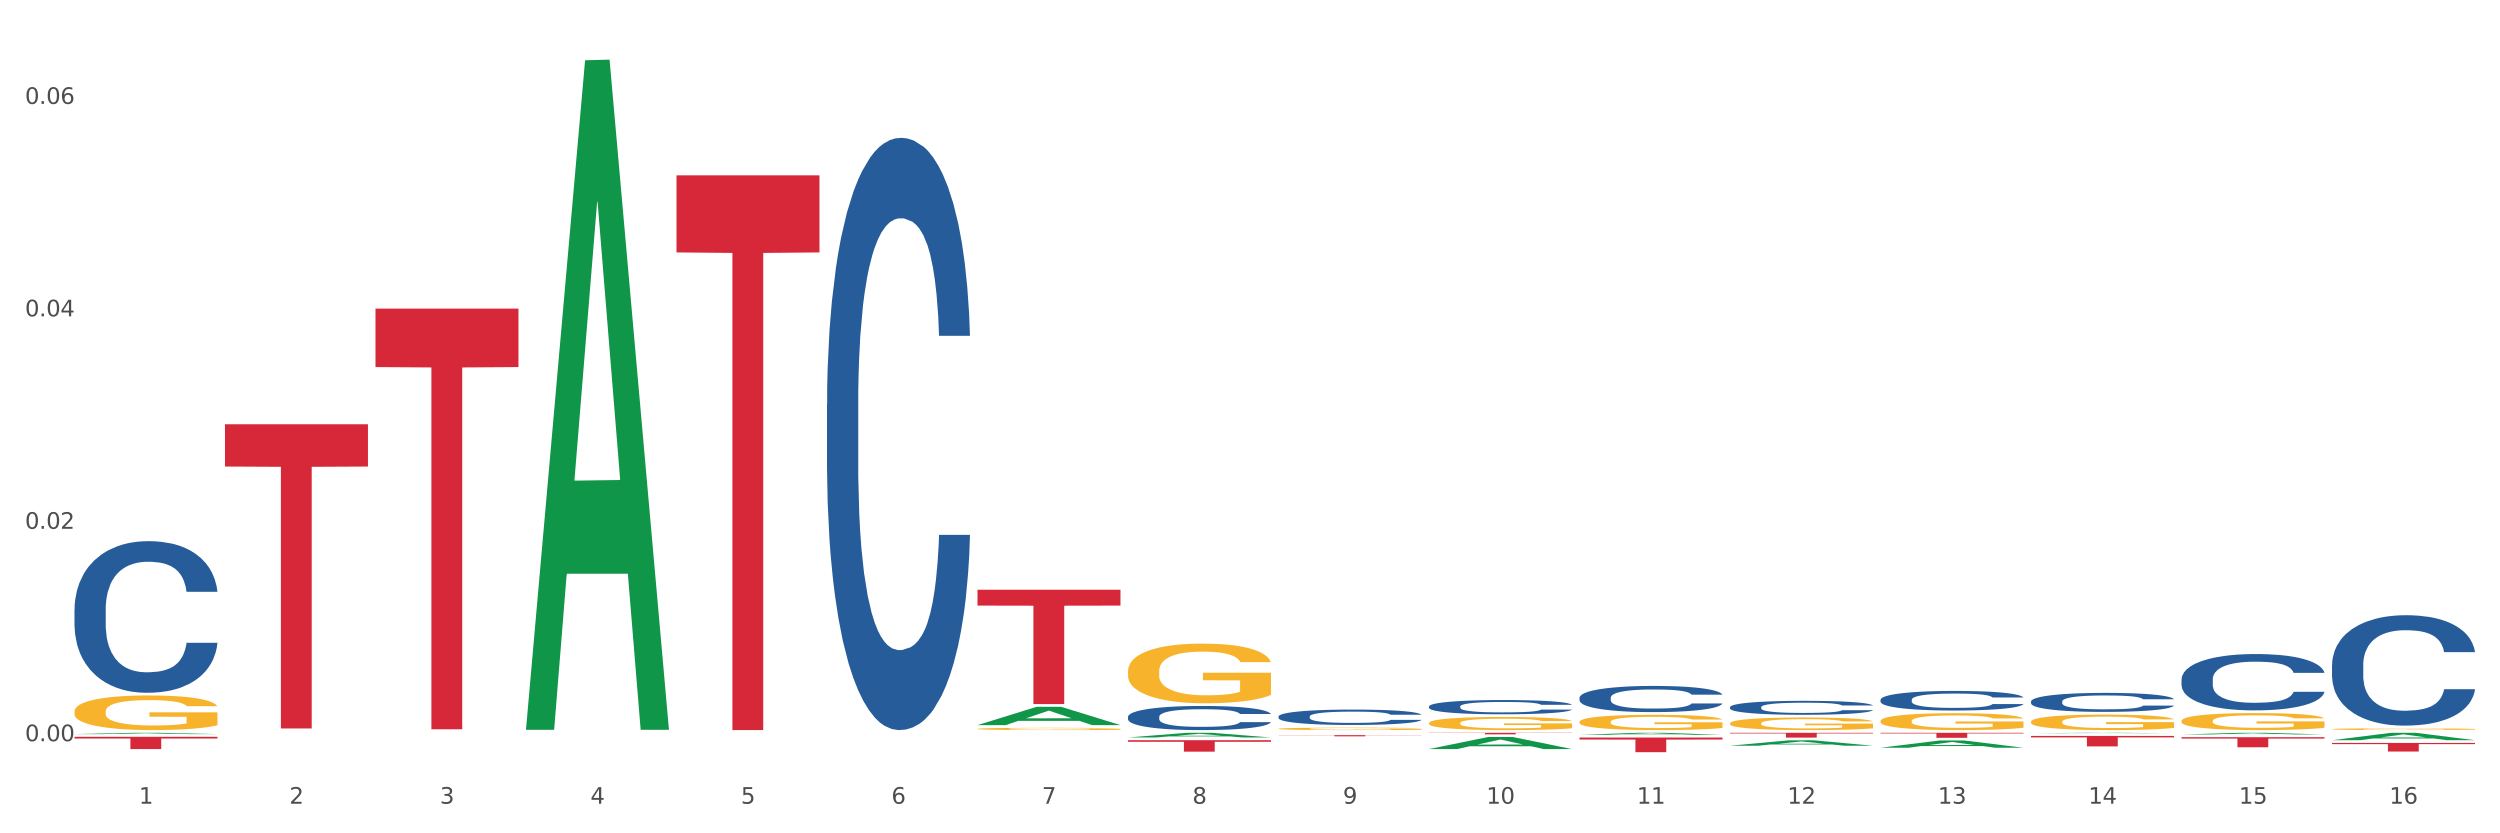 <?xml version="1.0" encoding="utf-8" standalone="no"?>
<!DOCTYPE svg PUBLIC "-//W3C//DTD SVG 1.1//EN"
  "http://www.w3.org/Graphics/SVG/1.1/DTD/svg11.dtd">
<svg xmlns:xlink="http://www.w3.org/1999/xlink" width="1080pt" height="360pt" viewBox="0 0 1080 360" xmlns="http://www.w3.org/2000/svg" version="1.1">
 <rect x="0" y="0" width="1080" height="360" fill="#333333" stroke="none"/>
 <defs>
  <style type="text/css">*{stroke-linejoin: round; stroke-linecap: butt}</style>
 </defs>
 <g id="figure_1">
  <g id="patch_1">
   <path d="M 0 360 
L 1080 360 
L 1080 0 
L 0 0 
z
" style="fill: #ffffff; stroke: #ffffff; stroke-linejoin: miter"/>
  </g>
  <g id="axes_1">
   <g id="matplotlib.axis_1">
    <g id="xtick_1">
     <g id="text_1">
      <!-- 1 -->
      <g style="fill: #4d4d4d" transform="translate(60.004 347.204) scale(0.096 -0.096)">
       <defs>
        <path id="DejaVuSans-31" d="M 794 531 
L 1825 531 
L 1825 4091 
L 703 3866 
L 703 4441 
L 1819 4666 
L 2450 4666 
L 2450 531 
L 3481 531 
L 3481 0 
L 794 0 
L 794 531 
z
" transform="scale(0.016)"/>
       </defs>
       <use xlink:href="#DejaVuSans-31"/>
      </g>
     </g>
    </g>
    <g id="xtick_2">
     <g id="text_2">
      <!-- 2 -->
      <g style="fill: #4d4d4d" transform="translate(125.021 347.204) scale(0.096 -0.096)">
       <defs>
        <path id="DejaVuSans-32" d="M 1228 531 
L 3431 531 
L 3431 0 
L 469 0 
L 469 531 
Q 828 903 1448 1529 
Q 2069 2156 2228 2338 
Q 2531 2678 2651 2914 
Q 2772 3150 2772 3378 
Q 2772 3750 2511 3984 
Q 2250 4219 1831 4219 
Q 1534 4219 1204 4116 
Q 875 4013 500 3803 
L 500 4441 
Q 881 4594 1212 4672 
Q 1544 4750 1819 4750 
Q 2544 4750 2975 4387 
Q 3406 4025 3406 3419 
Q 3406 3131 3298 2873 
Q 3191 2616 2906 2266 
Q 2828 2175 2409 1742 
Q 1991 1309 1228 531 
z
" transform="scale(0.016)"/>
       </defs>
       <use xlink:href="#DejaVuSans-32"/>
      </g>
     </g>
    </g>
    <g id="xtick_3">
     <g id="text_3">
      <!-- 3 -->
      <g style="fill: #4d4d4d" transform="translate(190.039 347.204) scale(0.096 -0.096)">
       <defs>
        <path id="DejaVuSans-33" d="M 2597 2516 
Q 3050 2419 3304 2112 
Q 3559 1806 3559 1356 
Q 3559 666 3084 287 
Q 2609 -91 1734 -91 
Q 1441 -91 1130 -33 
Q 819 25 488 141 
L 488 750 
Q 750 597 1062 519 
Q 1375 441 1716 441 
Q 2309 441 2620 675 
Q 2931 909 2931 1356 
Q 2931 1769 2642 2001 
Q 2353 2234 1838 2234 
L 1294 2234 
L 1294 2753 
L 1863 2753 
Q 2328 2753 2575 2939 
Q 2822 3125 2822 3475 
Q 2822 3834 2567 4026 
Q 2313 4219 1838 4219 
Q 1578 4219 1281 4162 
Q 984 4106 628 3988 
L 628 4550 
Q 988 4650 1302 4700 
Q 1616 4750 1894 4750 
Q 2613 4750 3031 4423 
Q 3450 4097 3450 3541 
Q 3450 3153 3228 2886 
Q 3006 2619 2597 2516 
z
" transform="scale(0.016)"/>
       </defs>
       <use xlink:href="#DejaVuSans-33"/>
      </g>
     </g>
    </g>
    <g id="xtick_4">
     <g id="text_4">
      <!-- 4 -->
      <g style="fill: #4d4d4d" transform="translate(255.056 347.204) scale(0.096 -0.096)">
       <defs>
        <path id="DejaVuSans-34" d="M 2419 4116 
L 825 1625 
L 2419 1625 
L 2419 4116 
z
M 2253 4666 
L 3047 4666 
L 3047 1625 
L 3713 1625 
L 3713 1100 
L 3047 1100 
L 3047 0 
L 2419 0 
L 2419 1100 
L 313 1100 
L 313 1709 
L 2253 4666 
z
" transform="scale(0.016)"/>
       </defs>
       <use xlink:href="#DejaVuSans-34"/>
      </g>
     </g>
    </g>
    <g id="xtick_5">
     <g id="text_5">
      <!-- 5 -->
      <g style="fill: #4d4d4d" transform="translate(320.073 347.204) scale(0.096 -0.096)">
       <defs>
        <path id="DejaVuSans-35" d="M 691 4666 
L 3169 4666 
L 3169 4134 
L 1269 4134 
L 1269 2991 
Q 1406 3038 1543 3061 
Q 1681 3084 1819 3084 
Q 2600 3084 3056 2656 
Q 3513 2228 3513 1497 
Q 3513 744 3044 326 
Q 2575 -91 1722 -91 
Q 1428 -91 1123 -41 
Q 819 9 494 109 
L 494 744 
Q 775 591 1075 516 
Q 1375 441 1709 441 
Q 2250 441 2565 725 
Q 2881 1009 2881 1497 
Q 2881 1984 2565 2268 
Q 2250 2553 1709 2553 
Q 1456 2553 1204 2497 
Q 953 2441 691 2322 
L 691 4666 
z
" transform="scale(0.016)"/>
       </defs>
       <use xlink:href="#DejaVuSans-35"/>
      </g>
     </g>
    </g>
    <g id="xtick_6">
     <g id="text_6">
      <!-- 6 -->
      <g style="fill: #4d4d4d" transform="translate(385.09 347.204) scale(0.096 -0.096)">
       <defs>
        <path id="DejaVuSans-36" d="M 2113 2584 
Q 1688 2584 1439 2293 
Q 1191 2003 1191 1497 
Q 1191 994 1439 701 
Q 1688 409 2113 409 
Q 2538 409 2786 701 
Q 3034 994 3034 1497 
Q 3034 2003 2786 2293 
Q 2538 2584 2113 2584 
z
M 3366 4563 
L 3366 3988 
Q 3128 4100 2886 4159 
Q 2644 4219 2406 4219 
Q 1781 4219 1451 3797 
Q 1122 3375 1075 2522 
Q 1259 2794 1537 2939 
Q 1816 3084 2150 3084 
Q 2853 3084 3261 2657 
Q 3669 2231 3669 1497 
Q 3669 778 3244 343 
Q 2819 -91 2113 -91 
Q 1303 -91 875 529 
Q 447 1150 447 2328 
Q 447 3434 972 4092 
Q 1497 4750 2381 4750 
Q 2619 4750 2861 4703 
Q 3103 4656 3366 4563 
z
" transform="scale(0.016)"/>
       </defs>
       <use xlink:href="#DejaVuSans-36"/>
      </g>
     </g>
    </g>
    <g id="xtick_7">
     <g id="text_7">
      <!-- 7 -->
      <g style="fill: #4d4d4d" transform="translate(450.108 347.204) scale(0.096 -0.096)">
       <defs>
        <path id="DejaVuSans-37" d="M 525 4666 
L 3525 4666 
L 3525 4397 
L 1831 0 
L 1172 0 
L 2766 4134 
L 525 4134 
L 525 4666 
z
" transform="scale(0.016)"/>
       </defs>
       <use xlink:href="#DejaVuSans-37"/>
      </g>
     </g>
    </g>
    <g id="xtick_8">
     <g id="text_8">
      <!-- 8 -->
      <g style="fill: #4d4d4d" transform="translate(515.125 347.204) scale(0.096 -0.096)">
       <defs>
        <path id="DejaVuSans-38" d="M 2034 2216 
Q 1584 2216 1326 1975 
Q 1069 1734 1069 1313 
Q 1069 891 1326 650 
Q 1584 409 2034 409 
Q 2484 409 2743 651 
Q 3003 894 3003 1313 
Q 3003 1734 2745 1975 
Q 2488 2216 2034 2216 
z
M 1403 2484 
Q 997 2584 770 2862 
Q 544 3141 544 3541 
Q 544 4100 942 4425 
Q 1341 4750 2034 4750 
Q 2731 4750 3128 4425 
Q 3525 4100 3525 3541 
Q 3525 3141 3298 2862 
Q 3072 2584 2669 2484 
Q 3125 2378 3379 2068 
Q 3634 1759 3634 1313 
Q 3634 634 3220 271 
Q 2806 -91 2034 -91 
Q 1263 -91 848 271 
Q 434 634 434 1313 
Q 434 1759 690 2068 
Q 947 2378 1403 2484 
z
M 1172 3481 
Q 1172 3119 1398 2916 
Q 1625 2713 2034 2713 
Q 2441 2713 2670 2916 
Q 2900 3119 2900 3481 
Q 2900 3844 2670 4047 
Q 2441 4250 2034 4250 
Q 1625 4250 1398 4047 
Q 1172 3844 1172 3481 
z
" transform="scale(0.016)"/>
       </defs>
       <use xlink:href="#DejaVuSans-38"/>
      </g>
     </g>
    </g>
    <g id="xtick_9">
     <g id="text_9">
      <!-- 9 -->
      <g style="fill: #4d4d4d" transform="translate(580.142 347.204) scale(0.096 -0.096)">
       <defs>
        <path id="DejaVuSans-39" d="M 703 97 
L 703 672 
Q 941 559 1184 500 
Q 1428 441 1663 441 
Q 2288 441 2617 861 
Q 2947 1281 2994 2138 
Q 2813 1869 2534 1725 
Q 2256 1581 1919 1581 
Q 1219 1581 811 2004 
Q 403 2428 403 3163 
Q 403 3881 828 4315 
Q 1253 4750 1959 4750 
Q 2769 4750 3195 4129 
Q 3622 3509 3622 2328 
Q 3622 1225 3098 567 
Q 2575 -91 1691 -91 
Q 1453 -91 1209 -44 
Q 966 3 703 97 
z
M 1959 2075 
Q 2384 2075 2632 2365 
Q 2881 2656 2881 3163 
Q 2881 3666 2632 3958 
Q 2384 4250 1959 4250 
Q 1534 4250 1286 3958 
Q 1038 3666 1038 3163 
Q 1038 2656 1286 2365 
Q 1534 2075 1959 2075 
z
" transform="scale(0.016)"/>
       </defs>
       <use xlink:href="#DejaVuSans-39"/>
      </g>
     </g>
    </g>
    <g id="xtick_10">
     <g id="text_10">
      <!-- 10 -->
      <g style="fill: #4d4d4d" transform="translate(642.105 347.204) scale(0.096 -0.096)">
       <defs>
        <path id="DejaVuSans-30" d="M 2034 4250 
Q 1547 4250 1301 3770 
Q 1056 3291 1056 2328 
Q 1056 1369 1301 889 
Q 1547 409 2034 409 
Q 2525 409 2770 889 
Q 3016 1369 3016 2328 
Q 3016 3291 2770 3770 
Q 2525 4250 2034 4250 
z
M 2034 4750 
Q 2819 4750 3233 4129 
Q 3647 3509 3647 2328 
Q 3647 1150 3233 529 
Q 2819 -91 2034 -91 
Q 1250 -91 836 529 
Q 422 1150 422 2328 
Q 422 3509 836 4129 
Q 1250 4750 2034 4750 
z
" transform="scale(0.016)"/>
       </defs>
       <use xlink:href="#DejaVuSans-31"/>
       <use xlink:href="#DejaVuSans-30" transform="translate(63.623 0)"/>
      </g>
     </g>
    </g>
    <g id="xtick_11">
     <g id="text_11">
      <!-- 11 -->
      <g style="fill: #4d4d4d" transform="translate(707.123 347.204) scale(0.096 -0.096)">
       <use xlink:href="#DejaVuSans-31"/>
       <use xlink:href="#DejaVuSans-31" transform="translate(63.623 0)"/>
      </g>
     </g>
    </g>
    <g id="xtick_12">
     <g id="text_12">
      <!-- 12 -->
      <g style="fill: #4d4d4d" transform="translate(772.14 347.204) scale(0.096 -0.096)">
       <use xlink:href="#DejaVuSans-31"/>
       <use xlink:href="#DejaVuSans-32" transform="translate(63.623 0)"/>
      </g>
     </g>
    </g>
    <g id="xtick_13">
     <g id="text_13">
      <!-- 13 -->
      <g style="fill: #4d4d4d" transform="translate(837.157 347.204) scale(0.096 -0.096)">
       <use xlink:href="#DejaVuSans-31"/>
       <use xlink:href="#DejaVuSans-33" transform="translate(63.623 0)"/>
      </g>
     </g>
    </g>
    <g id="xtick_14">
     <g id="text_14">
      <!-- 14 -->
      <g style="fill: #4d4d4d" transform="translate(902.174 347.204) scale(0.096 -0.096)">
       <use xlink:href="#DejaVuSans-31"/>
       <use xlink:href="#DejaVuSans-34" transform="translate(63.623 0)"/>
      </g>
     </g>
    </g>
    <g id="xtick_15">
     <g id="text_15">
      <!-- 15 -->
      <g style="fill: #4d4d4d" transform="translate(967.192 347.204) scale(0.096 -0.096)">
       <use xlink:href="#DejaVuSans-31"/>
       <use xlink:href="#DejaVuSans-35" transform="translate(63.623 0)"/>
      </g>
     </g>
    </g>
    <g id="xtick_16">
     <g id="text_16">
      <!-- 16 -->
      <g style="fill: #4d4d4d" transform="translate(1032.209 347.204) scale(0.096 -0.096)">
       <use xlink:href="#DejaVuSans-31"/>
       <use xlink:href="#DejaVuSans-36" transform="translate(63.623 0)"/>
      </g>
     </g>
    </g>
    <g id="xtick_17"/>
    <g id="xtick_18"/>
    <g id="xtick_19"/>
    <g id="xtick_20"/>
    <g id="xtick_21"/>
    <g id="xtick_22"/>
    <g id="xtick_23"/>
    <g id="xtick_24"/>
    <g id="xtick_25"/>
    <g id="xtick_26"/>
    <g id="xtick_27"/>
    <g id="xtick_28"/>
    <g id="xtick_29"/>
    <g id="xtick_30"/>
    <g id="xtick_31"/>
   </g>
   <g id="matplotlib.axis_2">
    <g id="ytick_1">
     <g id="text_17">
      <!-- 0.00 -->
      <g style="fill: #4d4d4d" transform="translate(10.8 320.209) scale(0.096 -0.096)">
       <defs>
        <path id="DejaVuSans-2e" d="M 684 794 
L 1344 794 
L 1344 0 
L 684 0 
L 684 794 
z
" transform="scale(0.016)"/>
       </defs>
       <use xlink:href="#DejaVuSans-30"/>
       <use xlink:href="#DejaVuSans-2e" transform="translate(63.623 0)"/>
       <use xlink:href="#DejaVuSans-30" transform="translate(95.41 0)"/>
       <use xlink:href="#DejaVuSans-30" transform="translate(159.033 0)"/>
      </g>
     </g>
    </g>
    <g id="ytick_2">
     <g id="text_18">
      <!-- 0.02 -->
      <g style="fill: #4d4d4d" transform="translate(10.8 228.436) scale(0.096 -0.096)">
       <use xlink:href="#DejaVuSans-30"/>
       <use xlink:href="#DejaVuSans-2e" transform="translate(63.623 0)"/>
       <use xlink:href="#DejaVuSans-30" transform="translate(95.41 0)"/>
       <use xlink:href="#DejaVuSans-32" transform="translate(159.033 0)"/>
      </g>
     </g>
    </g>
    <g id="ytick_3">
     <g id="text_19">
      <!-- 0.04 -->
      <g style="fill: #4d4d4d" transform="translate(10.8 136.662) scale(0.096 -0.096)">
       <use xlink:href="#DejaVuSans-30"/>
       <use xlink:href="#DejaVuSans-2e" transform="translate(63.623 0)"/>
       <use xlink:href="#DejaVuSans-30" transform="translate(95.41 0)"/>
       <use xlink:href="#DejaVuSans-34" transform="translate(159.033 0)"/>
      </g>
     </g>
    </g>
    <g id="ytick_4">
     <g id="text_20">
      <!-- 0.06 -->
      <g style="fill: #4d4d4d" transform="translate(10.8 44.889) scale(0.096 -0.096)">
       <use xlink:href="#DejaVuSans-30"/>
       <use xlink:href="#DejaVuSans-2e" transform="translate(63.623 0)"/>
       <use xlink:href="#DejaVuSans-30" transform="translate(95.41 0)"/>
       <use xlink:href="#DejaVuSans-36" transform="translate(159.033 0)"/>
      </g>
     </g>
    </g>
    <g id="ytick_5"/>
    <g id="ytick_6"/>
    <g id="ytick_7"/>
   </g>
   <g id="PolyCollection_1">
    <path d="M 32.175 317.133 
L 32.239 317.132 
L 57.709 316.562 
L 68.28 316.562 
L 93.941 317.134 
L 81.715 317.134 
L 76.176 317 
L 49.877 317 
L 49.686 317.003 
L 44.337 317.134 
L 32.175 317.134 
L 32.175 317.133 
L 53.188 316.921 
L 72.864 316.92 
L 63.122 316.684 
L 62.995 316.683 
L 62.867 316.684 
L 53.125 316.92 
L 53.188 316.921 
L 32.175 317.133 
z
" clip-path="url(#p83455079b6)" style="fill: #109648"/>
    <path d="M 747.365 316.562 
L 809.131 316.562 
L 809.131 316.851 
L 784.834 316.853 
L 784.834 318.646 
L 771.515 318.646 
L 771.515 316.853 
L 747.365 316.851 
L 747.365 316.564 
L 747.365 316.562 
z
" clip-path="url(#p83455079b6)" style="fill: #d62839"/>
    <path d="M 812.382 316.562 
L 874.148 316.562 
L 874.148 316.862 
L 849.852 316.864 
L 849.852 318.721 
L 836.532 318.721 
L 836.532 316.864 
L 812.382 316.862 
L 812.382 316.564 
L 812.382 316.562 
z
" clip-path="url(#p83455079b6)" style="fill: #d62839"/>
    <path d="M 877.399 317.914 
L 939.166 317.914 
L 939.166 318.544 
L 914.869 318.549 
L 914.869 322.449 
L 901.549 322.449 
L 901.549 318.549 
L 877.399 318.544 
L 877.399 317.918 
L 877.399 317.914 
z
" clip-path="url(#p83455079b6)" style="fill: #d62839"/>
    <path d="M 942.416 318.463 
L 1004.183 318.463 
L 1004.183 319.069 
L 979.886 319.073 
L 979.886 322.825 
L 966.567 322.825 
L 966.567 319.073 
L 942.416 319.069 
L 942.416 318.467 
L 942.416 318.463 
z
" clip-path="url(#p83455079b6)" style="fill: #d62839"/>
    <path d="M 1007.434 320.941 
L 1069.2 320.941 
L 1069.2 321.456 
L 1044.903 321.459 
L 1044.903 324.648 
L 1031.584 324.648 
L 1031.584 321.459 
L 1007.434 321.456 
L 1007.434 320.944 
L 1007.434 320.941 
z
" clip-path="url(#p83455079b6)" style="fill: #d62839"/>
    <path d="M 1007.434 287.203 
L 1007.507 287.159 
L 1007.507 285.94 
L 1007.726 284.284 
L 1008.529 281.235 
L 1009.551 278.926 
L 1011.303 276.226 
L 1012.252 275.093 
L 1013.493 273.83 
L 1016.049 271.783 
L 1018.969 270.04 
L 1021.013 269.082 
L 1022.547 268.472 
L 1025.978 267.383 
L 1027.949 266.904 
L 1029.994 266.512 
L 1031.746 266.25 
L 1034.666 265.945 
L 1037.003 265.815 
L 1039.704 265.771 
L 1041.967 265.815 
L 1044.961 265.989 
L 1049.341 266.512 
L 1051.021 266.817 
L 1053.284 267.339 
L 1055.62 268.036 
L 1057.518 268.733 
L 1059.709 269.735 
L 1061.972 271.042 
L 1064.162 272.697 
L 1065.696 274.222 
L 1066.937 275.834 
L 1068.032 277.794 
L 1068.835 279.928 
L 1069.2 281.714 
L 1055.839 281.714 
L 1055.474 280.103 
L 1054.744 278.36 
L 1054.014 277.184 
L 1053.211 276.226 
L 1051.97 275.137 
L 1050.875 274.44 
L 1049.049 273.612 
L 1047.37 273.089 
L 1045.983 272.784 
L 1044.304 272.523 
L 1040.726 272.262 
L 1038.171 272.262 
L 1036.565 272.349 
L 1034.593 272.567 
L 1032.914 272.872 
L 1030.943 273.394 
L 1029.41 273.961 
L 1027.876 274.701 
L 1027 275.224 
L 1025.686 276.182 
L 1024.81 276.966 
L 1023.642 278.317 
L 1022.985 279.275 
L 1021.817 281.758 
L 1021.306 283.587 
L 1021.086 284.851 
L 1020.94 286.245 
L 1020.94 293.04 
L 1021.379 296.089 
L 1021.744 297.396 
L 1022.328 298.877 
L 1023.423 300.794 
L 1025.029 302.667 
L 1026.708 304.017 
L 1028.095 304.845 
L 1029.41 305.455 
L 1030.724 305.934 
L 1032.33 306.369 
L 1033.644 306.631 
L 1035.615 306.892 
L 1037.952 307.023 
L 1039.777 307.023 
L 1043.501 306.805 
L 1045.18 306.587 
L 1046.786 306.282 
L 1048.538 305.803 
L 1049.925 305.28 
L 1050.728 304.888 
L 1052.043 304.061 
L 1053.065 303.19 
L 1053.941 302.188 
L 1054.525 301.316 
L 1055.182 300.01 
L 1055.693 298.529 
L 1055.839 297.744 
L 1069.2 297.744 
L 1068.908 299.313 
L 1068.397 300.837 
L 1067.375 302.885 
L 1066.572 304.061 
L 1065.33 305.498 
L 1064.016 306.718 
L 1062.191 308.068 
L 1060.512 309.07 
L 1058.76 309.941 
L 1056.861 310.725 
L 1053.43 311.814 
L 1052.189 312.119 
L 1049.56 312.642 
L 1047.516 312.947 
L 1044.523 313.252 
L 1041.456 313.426 
L 1038.244 313.47 
L 1035.396 313.383 
L 1032.257 313.121 
L 1030.286 312.86 
L 1028.095 312.468 
L 1025.54 311.858 
L 1023.131 311.117 
L 1020.867 310.246 
L 1018.75 309.244 
L 1016.779 308.112 
L 1014.224 306.239 
L 1012.325 304.409 
L 1010.938 302.71 
L 1009.989 301.273 
L 1009.04 299.443 
L 1008.529 298.18 
L 1007.726 295.131 
L 1007.434 292.299 
L 1007.434 287.203 
z
" clip-path="url(#p83455079b6)" style="fill: #255c99"/>
    <path d="M 682.347 318.608 
L 744.114 318.608 
L 744.114 319.49 
L 719.817 319.496 
L 719.817 324.95 
L 706.498 324.95 
L 706.498 319.496 
L 682.347 319.49 
L 682.347 318.614 
L 682.347 318.608 
z
" clip-path="url(#p83455079b6)" style="fill: #d62839"/>
    <path d="M 942.416 293.482 
L 942.489 293.46 
L 942.489 292.838 
L 942.708 291.993 
L 943.512 290.437 
L 944.534 289.259 
L 946.286 287.881 
L 947.235 287.303 
L 948.476 286.659 
L 951.032 285.614 
L 953.952 284.725 
L 955.996 284.236 
L 957.529 283.925 
L 960.961 283.369 
L 962.932 283.125 
L 964.976 282.925 
L 966.729 282.791 
L 969.649 282.636 
L 971.985 282.569 
L 974.687 282.547 
L 976.95 282.569 
L 979.943 282.658 
L 984.324 282.925 
L 986.003 283.08 
L 988.267 283.347 
L 990.603 283.702 
L 992.501 284.058 
L 994.691 284.569 
L 996.955 285.236 
L 999.145 286.081 
L 1000.678 286.859 
L 1001.919 287.681 
L 1003.015 288.681 
L 1003.818 289.77 
L 1004.183 290.682 
L 990.822 290.682 
L 990.457 289.859 
L 989.727 288.97 
L 988.997 288.37 
L 988.194 287.881 
L 986.952 287.325 
L 985.857 286.97 
L 984.032 286.548 
L 982.353 286.281 
L 980.966 286.125 
L 979.286 285.992 
L 975.709 285.859 
L 973.154 285.859 
L 971.547 285.903 
L 969.576 286.014 
L 967.897 286.17 
L 965.926 286.436 
L 964.392 286.725 
L 962.859 287.103 
L 961.983 287.37 
L 960.669 287.859 
L 959.793 288.259 
L 958.625 288.948 
L 957.967 289.437 
L 956.799 290.704 
L 956.288 291.638 
L 956.069 292.282 
L 955.923 292.993 
L 955.923 296.461 
L 956.361 298.017 
L 956.726 298.683 
L 957.31 299.439 
L 958.406 300.417 
L 960.012 301.373 
L 961.691 302.062 
L 963.078 302.484 
L 964.392 302.795 
L 965.707 303.04 
L 967.313 303.262 
L 968.627 303.396 
L 970.598 303.529 
L 972.935 303.596 
L 974.76 303.596 
L 978.483 303.484 
L 980.163 303.373 
L 981.769 303.218 
L 983.521 302.973 
L 984.908 302.707 
L 985.711 302.506 
L 987.025 302.084 
L 988.048 301.64 
L 988.924 301.128 
L 989.508 300.684 
L 990.165 300.017 
L 990.676 299.261 
L 990.822 298.861 
L 1004.183 298.861 
L 1003.891 299.661 
L 1003.38 300.439 
L 1002.358 301.484 
L 1001.554 302.084 
L 1000.313 302.818 
L 998.999 303.44 
L 997.174 304.129 
L 995.495 304.64 
L 993.742 305.085 
L 991.844 305.485 
L 988.413 306.041 
L 987.171 306.196 
L 984.543 306.463 
L 982.499 306.618 
L 979.505 306.774 
L 976.439 306.863 
L 973.227 306.885 
L 970.379 306.841 
L 967.24 306.707 
L 965.268 306.574 
L 963.078 306.374 
L 960.523 306.063 
L 958.114 305.685 
L 955.85 305.24 
L 953.733 304.729 
L 951.762 304.151 
L 949.206 303.196 
L 947.308 302.262 
L 945.921 301.395 
L 944.972 300.662 
L 944.023 299.728 
L 943.512 299.084 
L 942.708 297.528 
L 942.416 296.083 
L 942.416 293.482 
z
" clip-path="url(#p83455079b6)" style="fill: #255c99"/>
    <path d="M 812.382 302.283 
L 812.455 302.275 
L 812.455 302.059 
L 812.674 301.765 
L 813.477 301.224 
L 814.499 300.814 
L 816.251 300.335 
L 817.201 300.134 
L 818.442 299.91 
L 820.997 299.547 
L 823.917 299.238 
L 825.962 299.067 
L 827.495 298.959 
L 830.926 298.766 
L 832.898 298.681 
L 834.942 298.611 
L 836.694 298.565 
L 839.615 298.511 
L 841.951 298.488 
L 844.652 298.48 
L 846.916 298.488 
L 849.909 298.519 
L 854.29 298.611 
L 855.969 298.665 
L 858.232 298.758 
L 860.568 298.882 
L 862.467 299.006 
L 864.657 299.183 
L 866.92 299.415 
L 869.111 299.709 
L 870.644 299.98 
L 871.885 300.266 
L 872.98 300.613 
L 873.783 300.992 
L 874.148 301.309 
L 860.787 301.309 
L 860.422 301.023 
L 859.692 300.714 
L 858.962 300.505 
L 858.159 300.335 
L 856.918 300.142 
L 855.823 300.018 
L 853.998 299.871 
L 852.318 299.779 
L 850.931 299.725 
L 849.252 299.678 
L 845.674 299.632 
L 843.119 299.632 
L 841.513 299.647 
L 839.542 299.686 
L 837.862 299.74 
L 835.891 299.833 
L 834.358 299.933 
L 832.825 300.065 
L 831.949 300.157 
L 830.634 300.327 
L 829.758 300.467 
L 828.59 300.706 
L 827.933 300.876 
L 826.765 301.317 
L 826.254 301.642 
L 826.035 301.866 
L 825.889 302.113 
L 825.889 303.319 
L 826.327 303.86 
L 826.692 304.092 
L 827.276 304.355 
L 828.371 304.695 
L 829.977 305.027 
L 831.657 305.267 
L 833.044 305.414 
L 834.358 305.522 
L 835.672 305.607 
L 837.278 305.684 
L 838.592 305.731 
L 840.564 305.777 
L 842.9 305.8 
L 844.725 305.8 
L 848.449 305.762 
L 850.128 305.723 
L 851.734 305.669 
L 853.486 305.584 
L 854.874 305.491 
L 855.677 305.422 
L 856.991 305.275 
L 858.013 305.12 
L 858.889 304.942 
L 859.473 304.788 
L 860.13 304.556 
L 860.641 304.293 
L 860.787 304.154 
L 874.148 304.154 
L 873.856 304.432 
L 873.345 304.703 
L 872.323 305.066 
L 871.52 305.275 
L 870.279 305.53 
L 868.965 305.746 
L 867.139 305.986 
L 865.46 306.164 
L 863.708 306.318 
L 861.81 306.458 
L 858.378 306.651 
L 857.137 306.705 
L 854.509 306.798 
L 852.464 306.852 
L 849.471 306.906 
L 846.405 306.937 
L 843.192 306.945 
L 840.345 306.929 
L 837.205 306.883 
L 835.234 306.836 
L 833.044 306.767 
L 830.488 306.658 
L 828.079 306.527 
L 825.816 306.372 
L 823.698 306.195 
L 821.727 305.994 
L 819.172 305.661 
L 817.274 305.337 
L 815.886 305.035 
L 814.937 304.78 
L 813.988 304.455 
L 813.477 304.231 
L 812.674 303.69 
L 812.382 303.188 
L 812.382 302.283 
z
" clip-path="url(#p83455079b6)" style="fill: #255c99"/>
    <path d="M 747.365 305.468 
L 747.438 305.463 
L 747.438 305.308 
L 747.657 305.099 
L 748.46 304.713 
L 749.482 304.421 
L 751.234 304.079 
L 752.183 303.936 
L 753.424 303.776 
L 755.98 303.517 
L 758.9 303.296 
L 760.944 303.175 
L 762.478 303.098 
L 765.909 302.96 
L 767.88 302.899 
L 769.925 302.85 
L 771.677 302.817 
L 774.597 302.778 
L 776.934 302.761 
L 779.635 302.756 
L 781.898 302.761 
L 784.892 302.783 
L 789.272 302.85 
L 790.952 302.888 
L 793.215 302.954 
L 795.551 303.043 
L 797.449 303.131 
L 799.64 303.258 
L 801.903 303.423 
L 804.093 303.632 
L 805.627 303.825 
L 806.868 304.029 
L 807.963 304.278 
L 808.766 304.548 
L 809.131 304.774 
L 795.77 304.774 
L 795.405 304.57 
L 794.675 304.349 
L 793.945 304.2 
L 793.142 304.079 
L 791.901 303.941 
L 790.806 303.853 
L 788.98 303.748 
L 787.301 303.682 
L 785.914 303.644 
L 784.235 303.61 
L 780.657 303.577 
L 778.102 303.577 
L 776.496 303.588 
L 774.524 303.616 
L 772.845 303.655 
L 770.874 303.721 
L 769.341 303.792 
L 767.807 303.886 
L 766.931 303.952 
L 765.617 304.074 
L 764.741 304.173 
L 763.573 304.344 
L 762.916 304.465 
L 761.748 304.779 
L 761.237 305.011 
L 761.018 305.171 
L 760.871 305.347 
L 760.871 306.207 
L 761.31 306.593 
L 761.675 306.758 
L 762.259 306.946 
L 763.354 307.188 
L 764.96 307.426 
L 766.639 307.596 
L 768.026 307.701 
L 769.341 307.778 
L 770.655 307.839 
L 772.261 307.894 
L 773.575 307.927 
L 775.546 307.96 
L 777.883 307.977 
L 779.708 307.977 
L 783.432 307.949 
L 785.111 307.922 
L 786.717 307.883 
L 788.469 307.822 
L 789.856 307.756 
L 790.66 307.707 
L 791.974 307.602 
L 792.996 307.492 
L 793.872 307.365 
L 794.456 307.255 
L 795.113 307.089 
L 795.624 306.902 
L 795.77 306.803 
L 809.131 306.803 
L 808.839 307.001 
L 808.328 307.194 
L 807.306 307.453 
L 806.503 307.602 
L 805.262 307.784 
L 803.947 307.938 
L 802.122 308.109 
L 800.443 308.236 
L 798.691 308.346 
L 796.792 308.445 
L 793.361 308.583 
L 792.12 308.622 
L 789.491 308.688 
L 787.447 308.727 
L 784.454 308.765 
L 781.387 308.787 
L 778.175 308.793 
L 775.327 308.782 
L 772.188 308.749 
L 770.217 308.716 
L 768.026 308.666 
L 765.471 308.589 
L 763.062 308.495 
L 760.798 308.385 
L 758.681 308.258 
L 756.71 308.115 
L 754.155 307.878 
L 752.256 307.646 
L 750.869 307.431 
L 749.92 307.249 
L 748.971 307.018 
L 748.46 306.858 
L 747.657 306.472 
L 747.365 306.113 
L 747.365 305.468 
z
" clip-path="url(#p83455079b6)" style="fill: #255c99"/>
    <path d="M 682.347 301.404 
L 682.42 301.394 
L 682.42 301.105 
L 682.639 300.712 
L 683.443 299.99 
L 684.465 299.443 
L 686.217 298.803 
L 687.166 298.535 
L 688.407 298.235 
L 690.963 297.75 
L 693.883 297.337 
L 695.927 297.11 
L 697.46 296.966 
L 700.892 296.708 
L 702.863 296.594 
L 704.907 296.501 
L 706.66 296.439 
L 709.58 296.367 
L 711.916 296.336 
L 714.618 296.326 
L 716.881 296.336 
L 719.875 296.377 
L 724.255 296.501 
L 725.934 296.574 
L 728.198 296.697 
L 730.534 296.863 
L 732.432 297.028 
L 734.623 297.265 
L 736.886 297.575 
L 739.076 297.967 
L 740.609 298.328 
L 741.85 298.71 
L 742.946 299.175 
L 743.749 299.68 
L 744.114 300.103 
L 730.753 300.103 
L 730.388 299.722 
L 729.658 299.309 
L 728.928 299.03 
L 728.125 298.803 
L 726.883 298.545 
L 725.788 298.38 
L 723.963 298.184 
L 722.284 298.06 
L 720.897 297.988 
L 719.217 297.926 
L 715.64 297.864 
L 713.085 297.864 
L 711.478 297.884 
L 709.507 297.936 
L 707.828 298.008 
L 705.857 298.132 
L 704.323 298.266 
L 702.79 298.442 
L 701.914 298.566 
L 700.6 298.793 
L 699.724 298.978 
L 698.556 299.298 
L 697.899 299.525 
L 696.73 300.114 
L 696.219 300.547 
L 696 300.847 
L 695.854 301.177 
L 695.854 302.787 
L 696.292 303.51 
L 696.657 303.819 
L 697.241 304.17 
L 698.337 304.624 
L 699.943 305.068 
L 701.622 305.388 
L 703.009 305.584 
L 704.323 305.729 
L 705.638 305.842 
L 707.244 305.945 
L 708.558 306.007 
L 710.529 306.069 
L 712.866 306.1 
L 714.691 306.1 
L 718.414 306.049 
L 720.094 305.997 
L 721.7 305.925 
L 723.452 305.811 
L 724.839 305.687 
L 725.642 305.594 
L 726.956 305.398 
L 727.979 305.192 
L 728.855 304.955 
L 729.439 304.748 
L 730.096 304.438 
L 730.607 304.088 
L 730.753 303.902 
L 744.114 303.902 
L 743.822 304.273 
L 743.311 304.635 
L 742.289 305.12 
L 741.485 305.398 
L 740.244 305.739 
L 738.93 306.028 
L 737.105 306.348 
L 735.426 306.585 
L 733.673 306.792 
L 731.775 306.977 
L 728.344 307.236 
L 727.102 307.308 
L 724.474 307.432 
L 722.43 307.504 
L 719.436 307.576 
L 716.37 307.617 
L 713.158 307.628 
L 710.31 307.607 
L 707.171 307.545 
L 705.2 307.483 
L 703.009 307.39 
L 700.454 307.246 
L 698.045 307.07 
L 695.781 306.864 
L 693.664 306.627 
L 691.693 306.358 
L 689.137 305.914 
L 687.239 305.481 
L 685.852 305.078 
L 684.903 304.738 
L 683.954 304.304 
L 683.443 304.005 
L 682.639 303.282 
L 682.347 302.612 
L 682.347 301.404 
z
" clip-path="url(#p83455079b6)" style="fill: #255c99"/>
    <path d="M 617.33 305.182 
L 617.403 305.177 
L 617.403 305.019 
L 617.622 304.805 
L 618.425 304.411 
L 619.447 304.113 
L 621.2 303.764 
L 622.149 303.618 
L 623.39 303.455 
L 625.945 303.19 
L 628.866 302.965 
L 630.91 302.842 
L 632.443 302.763 
L 635.875 302.622 
L 637.846 302.56 
L 639.89 302.51 
L 641.642 302.476 
L 644.563 302.436 
L 646.899 302.42 
L 649.601 302.414 
L 651.864 302.42 
L 654.857 302.442 
L 659.238 302.51 
L 660.917 302.549 
L 663.18 302.616 
L 665.517 302.706 
L 667.415 302.797 
L 669.605 302.926 
L 671.869 303.095 
L 674.059 303.309 
L 675.592 303.506 
L 676.833 303.714 
L 677.928 303.967 
L 678.732 304.243 
L 679.097 304.473 
L 665.736 304.473 
L 665.371 304.265 
L 664.641 304.04 
L 663.91 303.888 
L 663.107 303.764 
L 661.866 303.624 
L 660.771 303.534 
L 658.946 303.427 
L 657.267 303.359 
L 655.879 303.32 
L 654.2 303.286 
L 650.623 303.252 
L 648.067 303.252 
L 646.461 303.264 
L 644.49 303.292 
L 642.811 303.331 
L 640.839 303.399 
L 639.306 303.472 
L 637.773 303.567 
L 636.897 303.635 
L 635.583 303.759 
L 634.707 303.86 
L 633.538 304.034 
L 632.881 304.158 
L 631.713 304.479 
L 631.202 304.715 
L 630.983 304.878 
L 630.837 305.059 
L 630.837 305.936 
L 631.275 306.33 
L 631.64 306.499 
L 632.224 306.69 
L 633.319 306.938 
L 634.926 307.18 
L 636.605 307.354 
L 637.992 307.461 
L 639.306 307.54 
L 640.62 307.602 
L 642.227 307.658 
L 643.541 307.692 
L 645.512 307.726 
L 647.848 307.743 
L 649.674 307.743 
L 653.397 307.714 
L 655.076 307.686 
L 656.683 307.647 
L 658.435 307.585 
L 659.822 307.518 
L 660.625 307.467 
L 661.939 307.36 
L 662.961 307.247 
L 663.837 307.118 
L 664.422 307.005 
L 665.079 306.837 
L 665.59 306.645 
L 665.736 306.544 
L 679.097 306.544 
L 678.805 306.747 
L 678.293 306.944 
L 677.271 307.208 
L 676.468 307.36 
L 675.227 307.546 
L 673.913 307.703 
L 672.088 307.878 
L 670.408 308.007 
L 668.656 308.12 
L 666.758 308.221 
L 663.326 308.362 
L 662.085 308.401 
L 659.457 308.469 
L 657.413 308.508 
L 654.419 308.547 
L 651.353 308.57 
L 648.14 308.575 
L 645.293 308.564 
L 642.154 308.53 
L 640.182 308.497 
L 637.992 308.446 
L 635.437 308.367 
L 633.027 308.272 
L 630.764 308.159 
L 628.647 308.03 
L 626.675 307.883 
L 624.12 307.641 
L 622.222 307.405 
L 620.835 307.186 
L 619.886 307 
L 618.936 306.764 
L 618.425 306.6 
L 617.622 306.206 
L 617.33 305.841 
L 617.33 305.182 
z
" clip-path="url(#p83455079b6)" style="fill: #255c99"/>
    <path d="M 32.175 307.354 
L 32.248 307.341 
L 32.248 306.849 
L 32.394 306.426 
L 33.123 305.401 
L 34.217 304.555 
L 35.019 304.104 
L 35.821 303.735 
L 36.769 303.366 
L 37.936 302.984 
L 40.051 302.424 
L 41.363 302.137 
L 42.968 301.837 
L 45.885 301.4 
L 47.999 301.154 
L 50.187 300.949 
L 53.76 300.703 
L 56.094 300.594 
L 58.573 300.512 
L 61.563 300.457 
L 63.824 300.444 
L 68.783 300.485 
L 73.012 300.608 
L 75.054 300.703 
L 77.679 300.867 
L 79.065 300.976 
L 81.326 301.195 
L 83.659 301.482 
L 85.263 301.727 
L 87.67 302.192 
L 89.493 302.656 
L 91.17 303.23 
L 92.045 303.626 
L 92.702 303.995 
L 93.285 304.418 
L 93.868 305.087 
L 80.742 305.087 
L 80.232 304.609 
L 79.43 304.159 
L 78.263 303.721 
L 77.242 303.448 
L 75.492 303.107 
L 73.887 302.888 
L 72.21 302.724 
L 70.168 302.588 
L 68.564 302.52 
L 66.303 302.465 
L 61.855 302.479 
L 58.865 302.588 
L 56.823 302.724 
L 55.511 302.847 
L 54.344 302.984 
L 53.031 303.175 
L 51.5 303.462 
L 50.406 303.721 
L 49.312 304.049 
L 48.437 304.377 
L 47.635 304.759 
L 46.979 305.169 
L 46.468 305.593 
L 46.031 306.112 
L 45.666 306.972 
L 45.666 308.843 
L 45.812 309.266 
L 46.176 309.826 
L 46.614 310.25 
L 47.343 310.755 
L 47.999 311.097 
L 49.239 311.588 
L 50.625 311.998 
L 51.719 312.257 
L 52.812 312.476 
L 54.708 312.776 
L 56.823 313.022 
L 58.646 313.172 
L 61.126 313.309 
L 62.803 313.364 
L 64.261 313.391 
L 67.835 313.391 
L 70.387 313.35 
L 73.231 313.254 
L 75.419 313.131 
L 77.242 312.981 
L 79.284 312.735 
L 80.596 312.503 
L 80.596 309.649 
L 64.553 309.635 
L 64.553 307.737 
L 93.941 307.737 
L 93.941 313.309 
L 92.702 313.596 
L 91.316 313.855 
L 89.858 314.088 
L 87.67 314.374 
L 85.045 314.647 
L 82.711 314.839 
L 80.232 315.003 
L 77.315 315.153 
L 73.523 315.289 
L 71.189 315.344 
L 68.272 315.385 
L 64.845 315.399 
L 61.855 315.371 
L 58.938 315.303 
L 55.875 315.18 
L 52.885 315.003 
L 50.625 314.825 
L 48.364 314.606 
L 45.958 314.32 
L 44.062 314.047 
L 42.603 313.801 
L 40.999 313.487 
L 39.249 313.077 
L 37.936 312.708 
L 36.769 312.326 
L 35.529 311.834 
L 34.654 311.411 
L 33.779 310.878 
L 33.269 310.482 
L 32.685 309.867 
L 32.248 309.007 
L 32.175 307.354 
z
" clip-path="url(#p83455079b6)" style="fill: #f7b32b"/>
    <path d="M 487.296 309.659 
L 487.369 309.649 
L 487.369 309.383 
L 487.588 309.021 
L 488.391 308.355 
L 489.413 307.85 
L 491.165 307.26 
L 492.114 307.013 
L 493.356 306.737 
L 495.911 306.289 
L 498.831 305.909 
L 500.876 305.699 
L 502.409 305.566 
L 505.84 305.328 
L 507.811 305.223 
L 509.856 305.138 
L 511.608 305.08 
L 514.528 305.014 
L 516.865 304.985 
L 519.566 304.976 
L 521.829 304.985 
L 524.823 305.023 
L 529.203 305.138 
L 530.883 305.204 
L 533.146 305.318 
L 535.482 305.471 
L 537.38 305.623 
L 539.571 305.842 
L 541.834 306.128 
L 544.024 306.489 
L 545.558 306.822 
L 546.799 307.175 
L 547.894 307.603 
L 548.697 308.069 
L 549.062 308.46 
L 535.701 308.46 
L 535.336 308.107 
L 534.606 307.727 
L 533.876 307.47 
L 533.073 307.26 
L 531.832 307.022 
L 530.737 306.87 
L 528.911 306.689 
L 527.232 306.575 
L 525.845 306.508 
L 524.166 306.451 
L 520.588 306.394 
L 518.033 306.394 
L 516.427 306.413 
L 514.455 306.461 
L 512.776 306.527 
L 510.805 306.642 
L 509.272 306.765 
L 507.738 306.927 
L 506.862 307.041 
L 505.548 307.251 
L 504.672 307.422 
L 503.504 307.717 
L 502.847 307.927 
L 501.679 308.469 
L 501.168 308.869 
L 500.949 309.145 
L 500.803 309.45 
L 500.803 310.934 
L 501.241 311.601 
L 501.606 311.886 
L 502.19 312.21 
L 503.285 312.629 
L 504.891 313.038 
L 506.57 313.333 
L 507.957 313.514 
L 509.272 313.647 
L 510.586 313.752 
L 512.192 313.847 
L 513.506 313.904 
L 515.478 313.961 
L 517.814 313.99 
L 519.639 313.99 
L 523.363 313.942 
L 525.042 313.895 
L 526.648 313.828 
L 528.4 313.723 
L 529.787 313.609 
L 530.591 313.523 
L 531.905 313.343 
L 532.927 313.152 
L 533.803 312.933 
L 534.387 312.743 
L 535.044 312.457 
L 535.555 312.134 
L 535.701 311.962 
L 549.062 311.962 
L 548.77 312.305 
L 548.259 312.638 
L 547.237 313.086 
L 546.434 313.343 
L 545.193 313.657 
L 543.878 313.923 
L 542.053 314.218 
L 540.374 314.437 
L 538.622 314.628 
L 536.723 314.799 
L 533.292 315.037 
L 532.051 315.104 
L 529.422 315.218 
L 527.378 315.284 
L 524.385 315.351 
L 521.318 315.389 
L 518.106 315.399 
L 515.258 315.38 
L 512.119 315.322 
L 510.148 315.265 
L 507.957 315.18 
L 505.402 315.046 
L 502.993 314.885 
L 500.73 314.694 
L 498.612 314.475 
L 496.641 314.228 
L 494.086 313.819 
L 492.187 313.419 
L 490.8 313.048 
L 489.851 312.733 
L 488.902 312.334 
L 488.391 312.058 
L 487.588 311.391 
L 487.296 310.773 
L 487.296 309.659 
z
" clip-path="url(#p83455079b6)" style="fill: #255c99"/>
    <path d="M 877.399 303.015 
L 877.472 303.008 
L 877.472 302.798 
L 877.691 302.513 
L 878.494 301.988 
L 879.516 301.591 
L 881.269 301.126 
L 882.218 300.932 
L 883.459 300.714 
L 886.014 300.362 
L 888.935 300.062 
L 890.979 299.897 
L 892.512 299.792 
L 895.944 299.605 
L 897.915 299.522 
L 899.959 299.455 
L 901.711 299.41 
L 904.632 299.357 
L 906.968 299.335 
L 909.67 299.327 
L 911.933 299.335 
L 914.926 299.365 
L 919.307 299.455 
L 920.986 299.507 
L 923.249 299.597 
L 925.586 299.717 
L 927.484 299.837 
L 929.674 300.01 
L 931.938 300.234 
L 934.128 300.519 
L 935.661 300.782 
L 936.902 301.059 
L 937.997 301.396 
L 938.8 301.764 
L 939.166 302.071 
L 925.805 302.071 
L 925.44 301.794 
L 924.71 301.494 
L 923.979 301.291 
L 923.176 301.126 
L 921.935 300.939 
L 920.84 300.819 
L 919.015 300.677 
L 917.336 300.587 
L 915.948 300.534 
L 914.269 300.489 
L 910.692 300.444 
L 908.136 300.444 
L 906.53 300.459 
L 904.559 300.497 
L 902.88 300.549 
L 900.908 300.639 
L 899.375 300.737 
L 897.842 300.864 
L 896.966 300.954 
L 895.652 301.119 
L 894.775 301.254 
L 893.607 301.486 
L 892.95 301.651 
L 891.782 302.078 
L 891.271 302.393 
L 891.052 302.611 
L 890.906 302.851 
L 890.906 304.02 
L 891.344 304.545 
L 891.709 304.769 
L 892.293 305.024 
L 893.388 305.354 
L 894.995 305.676 
L 896.674 305.909 
L 898.061 306.051 
L 899.375 306.156 
L 900.689 306.239 
L 902.296 306.314 
L 903.61 306.359 
L 905.581 306.404 
L 907.917 306.426 
L 909.743 306.426 
L 913.466 306.389 
L 915.145 306.351 
L 916.751 306.299 
L 918.504 306.216 
L 919.891 306.126 
L 920.694 306.059 
L 922.008 305.916 
L 923.03 305.766 
L 923.906 305.594 
L 924.491 305.444 
L 925.148 305.219 
L 925.659 304.964 
L 925.805 304.829 
L 939.166 304.829 
L 938.873 305.099 
L 938.362 305.362 
L 937.34 305.714 
L 936.537 305.916 
L 935.296 306.164 
L 933.982 306.374 
L 932.157 306.606 
L 930.477 306.778 
L 928.725 306.928 
L 926.827 307.063 
L 923.395 307.251 
L 922.154 307.303 
L 919.526 307.393 
L 917.482 307.446 
L 914.488 307.498 
L 911.422 307.528 
L 908.209 307.535 
L 905.362 307.52 
L 902.223 307.475 
L 900.251 307.431 
L 898.061 307.363 
L 895.506 307.258 
L 893.096 307.131 
L 890.833 306.981 
L 888.716 306.808 
L 886.744 306.613 
L 884.189 306.291 
L 882.291 305.976 
L 880.904 305.684 
L 879.954 305.437 
L 879.005 305.122 
L 878.494 304.904 
L 877.691 304.38 
L 877.399 303.892 
L 877.399 303.015 
z
" clip-path="url(#p83455079b6)" style="fill: #255c99"/>
    <path d="M 617.33 316.562 
L 679.097 316.562 
L 679.097 316.653 
L 654.8 316.654 
L 654.8 317.218 
L 641.481 317.218 
L 641.481 316.654 
L 617.33 316.653 
L 617.33 316.562 
L 617.33 316.562 
z
" clip-path="url(#p83455079b6)" style="fill: #d62839"/>
    <path d="M 552.313 317.58 
L 614.079 317.58 
L 614.079 317.651 
L 589.783 317.652 
L 589.783 318.095 
L 576.463 318.095 
L 576.463 317.652 
L 552.313 317.651 
L 552.313 317.58 
L 552.313 317.58 
z
" clip-path="url(#p83455079b6)" style="fill: #d62839"/>
    <path d="M 487.296 319.755 
L 549.062 319.755 
L 549.062 320.446 
L 524.765 320.45 
L 524.765 324.722 
L 511.446 324.722 
L 511.446 320.45 
L 487.296 320.446 
L 487.296 319.76 
L 487.296 319.755 
z
" clip-path="url(#p83455079b6)" style="fill: #d62839"/>
    <path d="M 422.278 314.872 
L 422.351 314.871 
L 422.351 314.839 
L 422.497 314.811 
L 423.226 314.744 
L 424.32 314.689 
L 425.122 314.659 
L 425.925 314.635 
L 426.873 314.611 
L 428.039 314.586 
L 430.154 314.549 
L 431.467 314.531 
L 433.071 314.511 
L 435.988 314.482 
L 438.103 314.466 
L 440.291 314.453 
L 443.864 314.437 
L 446.197 314.43 
L 448.677 314.424 
L 451.667 314.421 
L 453.927 314.42 
L 458.886 314.422 
L 463.116 314.43 
L 465.158 314.437 
L 467.783 314.447 
L 469.168 314.455 
L 471.429 314.469 
L 473.763 314.488 
L 475.367 314.504 
L 477.773 314.534 
L 479.596 314.565 
L 481.274 314.602 
L 482.149 314.628 
L 482.805 314.652 
L 483.389 314.68 
L 483.972 314.724 
L 470.846 314.724 
L 470.335 314.692 
L 469.533 314.663 
L 468.366 314.634 
L 467.345 314.616 
L 465.595 314.594 
L 463.991 314.58 
L 462.314 314.569 
L 460.272 314.56 
L 458.667 314.556 
L 456.407 314.552 
L 451.958 314.553 
L 448.969 314.56 
L 446.927 314.569 
L 445.614 314.577 
L 444.447 314.586 
L 443.135 314.599 
L 441.603 314.617 
L 440.509 314.634 
L 439.416 314.656 
L 438.54 314.677 
L 437.738 314.702 
L 437.082 314.729 
L 436.571 314.757 
L 436.134 314.791 
L 435.769 314.847 
L 435.769 314.97 
L 435.915 314.997 
L 436.28 315.034 
L 436.717 315.062 
L 437.447 315.095 
L 438.103 315.117 
L 439.343 315.149 
L 440.728 315.176 
L 441.822 315.193 
L 442.916 315.207 
L 444.812 315.227 
L 446.927 315.243 
L 448.75 315.253 
L 451.229 315.262 
L 452.906 315.265 
L 454.365 315.267 
L 457.938 315.267 
L 460.49 315.265 
L 463.334 315.258 
L 465.522 315.25 
L 467.345 315.24 
L 469.387 315.224 
L 470.7 315.209 
L 470.7 315.022 
L 454.657 315.021 
L 454.657 314.897 
L 484.045 314.897 
L 484.045 315.262 
L 482.805 315.281 
L 481.42 315.298 
L 479.961 315.313 
L 477.773 315.332 
L 475.148 315.349 
L 472.815 315.362 
L 470.335 315.373 
L 467.418 315.383 
L 463.626 315.391 
L 461.293 315.395 
L 458.376 315.398 
L 454.948 315.399 
L 451.958 315.397 
L 449.041 315.392 
L 445.979 315.384 
L 442.989 315.373 
L 440.728 315.361 
L 438.468 315.347 
L 436.061 315.328 
L 434.165 315.31 
L 432.707 315.294 
L 431.102 315.273 
L 429.352 315.247 
L 428.039 315.223 
L 426.873 315.197 
L 425.633 315.165 
L 424.758 315.138 
L 423.883 315.103 
L 423.372 315.077 
L 422.789 315.037 
L 422.351 314.98 
L 422.278 314.872 
z
" clip-path="url(#p83455079b6)" style="fill: #f7b32b"/>
    <path d="M 487.296 289.952 
L 487.369 289.928 
L 487.369 289.081 
L 487.514 288.352 
L 488.244 286.587 
L 489.338 285.128 
L 490.14 284.351 
L 490.942 283.716 
L 491.89 283.081 
L 493.057 282.422 
L 495.171 281.457 
L 496.484 280.963 
L 498.088 280.445 
L 501.005 279.692 
L 503.12 279.268 
L 505.308 278.915 
L 508.881 278.492 
L 511.215 278.304 
L 513.694 278.162 
L 516.684 278.068 
L 518.945 278.045 
L 523.903 278.115 
L 528.133 278.327 
L 530.175 278.492 
L 532.8 278.774 
L 534.186 278.962 
L 536.446 279.339 
L 538.78 279.833 
L 540.384 280.257 
L 542.791 281.057 
L 544.614 281.857 
L 546.291 282.845 
L 547.166 283.528 
L 547.822 284.163 
L 548.406 284.893 
L 548.989 286.046 
L 535.863 286.046 
L 535.352 285.222 
L 534.55 284.445 
L 533.383 283.692 
L 532.363 283.222 
L 530.612 282.633 
L 529.008 282.257 
L 527.331 281.975 
L 525.289 281.739 
L 523.685 281.622 
L 521.424 281.527 
L 516.976 281.551 
L 513.986 281.739 
L 511.944 281.975 
L 510.631 282.186 
L 509.464 282.422 
L 508.152 282.751 
L 506.62 283.245 
L 505.527 283.692 
L 504.433 284.257 
L 503.558 284.822 
L 502.756 285.481 
L 502.099 286.187 
L 501.589 286.916 
L 501.151 287.811 
L 500.787 289.293 
L 500.787 292.517 
L 500.932 293.247 
L 501.297 294.211 
L 501.735 294.941 
L 502.464 295.812 
L 503.12 296.4 
L 504.36 297.247 
L 505.745 297.953 
L 506.839 298.4 
L 507.933 298.777 
L 509.829 299.294 
L 511.944 299.718 
L 513.767 299.977 
L 516.246 300.212 
L 517.924 300.306 
L 519.382 300.353 
L 522.955 300.353 
L 525.508 300.283 
L 528.352 300.118 
L 530.539 299.906 
L 532.363 299.647 
L 534.404 299.224 
L 535.717 298.824 
L 535.717 293.905 
L 519.674 293.882 
L 519.674 290.611 
L 549.062 290.611 
L 549.062 300.212 
L 547.822 300.706 
L 546.437 301.153 
L 544.978 301.553 
L 542.791 302.048 
L 540.165 302.518 
L 537.832 302.848 
L 535.352 303.13 
L 532.435 303.389 
L 528.643 303.624 
L 526.31 303.718 
L 523.393 303.789 
L 519.966 303.813 
L 516.976 303.766 
L 514.059 303.648 
L 510.996 303.436 
L 508.006 303.13 
L 505.745 302.824 
L 503.485 302.448 
L 501.078 301.954 
L 499.182 301.483 
L 497.724 301.059 
L 496.119 300.518 
L 494.369 299.812 
L 493.057 299.177 
L 491.89 298.518 
L 490.65 297.671 
L 489.775 296.941 
L 488.9 296.023 
L 488.39 295.341 
L 487.806 294.282 
L 487.369 292.799 
L 487.296 289.952 
z
" clip-path="url(#p83455079b6)" style="fill: #f7b32b"/>
    <path d="M 552.313 314.834 
L 552.386 314.833 
L 552.386 314.799 
L 552.532 314.769 
L 553.261 314.697 
L 554.355 314.638 
L 555.157 314.606 
L 555.959 314.58 
L 556.907 314.554 
L 558.074 314.528 
L 560.189 314.488 
L 561.501 314.468 
L 563.106 314.447 
L 566.023 314.416 
L 568.137 314.399 
L 570.325 314.385 
L 573.898 314.368 
L 576.232 314.36 
L 578.711 314.354 
L 581.701 314.35 
L 583.962 314.349 
L 588.921 314.352 
L 593.15 314.361 
L 595.192 314.368 
L 597.817 314.379 
L 599.203 314.387 
L 601.464 314.402 
L 603.797 314.422 
L 605.401 314.439 
L 607.808 314.472 
L 609.631 314.505 
L 611.308 314.545 
L 612.183 314.573 
L 612.84 314.598 
L 613.423 314.628 
L 614.006 314.675 
L 600.88 314.675 
L 600.37 314.642 
L 599.567 314.61 
L 598.401 314.579 
L 597.38 314.56 
L 595.63 314.536 
L 594.025 314.521 
L 592.348 314.509 
L 590.306 314.5 
L 588.702 314.495 
L 586.441 314.491 
L 581.993 314.492 
L 579.003 314.5 
L 576.961 314.509 
L 575.649 314.518 
L 574.482 314.528 
L 573.169 314.541 
L 571.638 314.561 
L 570.544 314.579 
L 569.45 314.602 
L 568.575 314.625 
L 567.773 314.652 
L 567.116 314.681 
L 566.606 314.711 
L 566.168 314.747 
L 565.804 314.807 
L 565.804 314.939 
L 565.95 314.968 
L 566.314 315.008 
L 566.752 315.037 
L 567.481 315.073 
L 568.137 315.097 
L 569.377 315.131 
L 570.763 315.16 
L 571.856 315.178 
L 572.95 315.194 
L 574.846 315.215 
L 576.961 315.232 
L 578.784 315.242 
L 581.264 315.252 
L 582.941 315.256 
L 584.399 315.258 
L 587.973 315.258 
L 590.525 315.255 
L 593.369 315.248 
L 595.557 315.24 
L 597.38 315.229 
L 599.422 315.212 
L 600.734 315.195 
L 600.734 314.995 
L 584.691 314.994 
L 584.691 314.861 
L 614.079 314.861 
L 614.079 315.252 
L 612.84 315.272 
L 611.454 315.29 
L 609.996 315.307 
L 607.808 315.327 
L 605.183 315.346 
L 602.849 315.359 
L 600.37 315.371 
L 597.453 315.381 
L 593.661 315.391 
L 591.327 315.395 
L 588.41 315.398 
L 584.983 315.399 
L 581.993 315.397 
L 579.076 315.392 
L 576.013 315.383 
L 573.023 315.371 
L 570.763 315.358 
L 568.502 315.343 
L 566.096 315.323 
L 564.199 315.304 
L 562.741 315.287 
L 561.137 315.264 
L 559.387 315.236 
L 558.074 315.21 
L 556.907 315.183 
L 555.667 315.149 
L 554.792 315.119 
L 553.917 315.081 
L 553.407 315.054 
L 552.823 315.011 
L 552.386 314.95 
L 552.313 314.834 
z
" clip-path="url(#p83455079b6)" style="fill: #f7b32b"/>
    <path d="M 617.33 312.354 
L 617.403 312.349 
L 617.403 312.163 
L 617.549 312.003 
L 618.278 311.615 
L 619.372 311.294 
L 620.174 311.124 
L 620.976 310.984 
L 621.924 310.845 
L 623.091 310.7 
L 625.206 310.488 
L 626.519 310.38 
L 628.123 310.266 
L 631.04 310.1 
L 633.155 310.007 
L 635.342 309.93 
L 638.916 309.837 
L 641.249 309.795 
L 643.729 309.764 
L 646.718 309.744 
L 648.979 309.739 
L 653.938 309.754 
L 658.167 309.801 
L 660.209 309.837 
L 662.835 309.899 
L 664.22 309.94 
L 666.481 310.023 
L 668.814 310.131 
L 670.419 310.225 
L 672.825 310.4 
L 674.648 310.576 
L 676.325 310.793 
L 677.201 310.943 
L 677.857 311.083 
L 678.44 311.243 
L 679.024 311.496 
L 665.897 311.496 
L 665.387 311.315 
L 664.585 311.145 
L 663.418 310.979 
L 662.397 310.876 
L 660.647 310.747 
L 659.043 310.664 
L 657.365 310.602 
L 655.323 310.55 
L 653.719 310.524 
L 651.458 310.504 
L 647.01 310.509 
L 644.02 310.55 
L 641.978 310.602 
L 640.666 310.648 
L 639.499 310.7 
L 638.186 310.772 
L 636.655 310.881 
L 635.561 310.979 
L 634.467 311.103 
L 633.592 311.227 
L 632.79 311.372 
L 632.134 311.527 
L 631.623 311.687 
L 631.186 311.884 
L 630.821 312.209 
L 630.821 312.918 
L 630.967 313.078 
L 631.332 313.29 
L 631.769 313.45 
L 632.498 313.641 
L 633.155 313.77 
L 634.394 313.956 
L 635.78 314.112 
L 636.874 314.21 
L 637.968 314.292 
L 639.864 314.406 
L 641.978 314.499 
L 643.801 314.556 
L 646.281 314.608 
L 647.958 314.628 
L 649.417 314.639 
L 652.99 314.639 
L 655.542 314.623 
L 658.386 314.587 
L 660.574 314.541 
L 662.397 314.484 
L 664.439 314.391 
L 665.752 314.303 
L 665.752 313.222 
L 649.708 313.217 
L 649.708 312.499 
L 679.097 312.499 
L 679.097 314.608 
L 677.857 314.716 
L 676.471 314.815 
L 675.013 314.902 
L 672.825 315.011 
L 670.2 315.114 
L 667.866 315.187 
L 665.387 315.249 
L 662.47 315.306 
L 658.678 315.357 
L 656.344 315.378 
L 653.427 315.393 
L 650 315.399 
L 647.01 315.388 
L 644.093 315.362 
L 641.03 315.316 
L 638.041 315.249 
L 635.78 315.182 
L 633.519 315.099 
L 631.113 314.99 
L 629.217 314.887 
L 627.758 314.794 
L 626.154 314.675 
L 624.404 314.52 
L 623.091 314.38 
L 621.924 314.236 
L 620.685 314.05 
L 619.81 313.889 
L 618.934 313.688 
L 618.424 313.538 
L 617.841 313.305 
L 617.403 312.98 
L 617.33 312.354 
z
" clip-path="url(#p83455079b6)" style="fill: #f7b32b"/>
    <path d="M 682.347 311.844 
L 682.42 311.838 
L 682.42 311.621 
L 682.566 311.434 
L 683.295 310.981 
L 684.389 310.607 
L 685.191 310.408 
L 685.994 310.245 
L 686.942 310.082 
L 688.108 309.913 
L 690.223 309.666 
L 691.536 309.539 
L 693.14 309.406 
L 696.057 309.213 
L 698.172 309.105 
L 700.36 309.014 
L 703.933 308.906 
L 706.266 308.857 
L 708.746 308.821 
L 711.736 308.797 
L 713.996 308.791 
L 718.955 308.809 
L 723.185 308.863 
L 725.227 308.906 
L 727.852 308.978 
L 729.237 309.026 
L 731.498 309.123 
L 733.832 309.25 
L 735.436 309.358 
L 737.842 309.563 
L 739.665 309.769 
L 741.343 310.022 
L 742.218 310.197 
L 742.874 310.36 
L 743.457 310.547 
L 744.041 310.843 
L 730.915 310.843 
L 730.404 310.631 
L 729.602 310.432 
L 728.435 310.239 
L 727.414 310.119 
L 725.664 309.968 
L 724.06 309.871 
L 722.383 309.799 
L 720.341 309.738 
L 718.736 309.708 
L 716.476 309.684 
L 712.027 309.69 
L 709.037 309.738 
L 706.996 309.799 
L 705.683 309.853 
L 704.516 309.913 
L 703.204 309.998 
L 701.672 310.125 
L 700.578 310.239 
L 699.484 310.384 
L 698.609 310.529 
L 697.807 310.698 
L 697.151 310.879 
L 696.64 311.066 
L 696.203 311.295 
L 695.838 311.675 
L 695.838 312.502 
L 695.984 312.689 
L 696.349 312.937 
L 696.786 313.124 
L 697.516 313.347 
L 698.172 313.498 
L 699.412 313.715 
L 700.797 313.896 
L 701.891 314.011 
L 702.985 314.107 
L 704.881 314.24 
L 706.996 314.349 
L 708.819 314.415 
L 711.298 314.475 
L 712.975 314.499 
L 714.434 314.512 
L 718.007 314.512 
L 720.559 314.493 
L 723.403 314.451 
L 725.591 314.397 
L 727.414 314.331 
L 729.456 314.222 
L 730.769 314.119 
L 730.769 312.858 
L 714.726 312.852 
L 714.726 312.013 
L 744.114 312.013 
L 744.114 314.475 
L 742.874 314.602 
L 741.489 314.717 
L 740.03 314.819 
L 737.842 314.946 
L 735.217 315.067 
L 732.884 315.151 
L 730.404 315.224 
L 727.487 315.29 
L 723.695 315.35 
L 721.362 315.374 
L 718.445 315.393 
L 715.017 315.399 
L 712.027 315.387 
L 709.11 315.356 
L 706.048 315.302 
L 703.058 315.224 
L 700.797 315.145 
L 698.536 315.049 
L 696.13 314.922 
L 694.234 314.801 
L 692.776 314.693 
L 691.171 314.554 
L 689.421 314.373 
L 688.108 314.21 
L 686.942 314.041 
L 685.702 313.824 
L 684.827 313.637 
L 683.952 313.401 
L 683.441 313.226 
L 682.858 312.955 
L 682.42 312.575 
L 682.347 311.844 
z
" clip-path="url(#p83455079b6)" style="fill: #f7b32b"/>
    <path d="M 747.365 312.471 
L 747.438 312.466 
L 747.438 312.287 
L 747.583 312.133 
L 748.313 311.76 
L 749.407 311.452 
L 750.209 311.288 
L 751.011 311.154 
L 751.959 311.02 
L 753.126 310.881 
L 755.24 310.677 
L 756.553 310.572 
L 758.157 310.463 
L 761.074 310.304 
L 763.189 310.214 
L 765.377 310.14 
L 768.95 310.05 
L 771.284 310.011 
L 773.763 309.981 
L 776.753 309.961 
L 779.014 309.956 
L 783.972 309.971 
L 788.202 310.016 
L 790.244 310.05 
L 792.869 310.11 
L 794.255 310.15 
L 796.515 310.229 
L 798.849 310.334 
L 800.453 310.423 
L 802.86 310.592 
L 804.683 310.761 
L 806.36 310.97 
L 807.235 311.114 
L 807.891 311.248 
L 808.475 311.402 
L 809.058 311.646 
L 795.932 311.646 
L 795.421 311.472 
L 794.619 311.308 
L 793.452 311.149 
L 792.432 311.05 
L 790.681 310.925 
L 789.077 310.846 
L 787.4 310.786 
L 785.358 310.736 
L 783.754 310.712 
L 781.493 310.692 
L 777.045 310.697 
L 774.055 310.736 
L 772.013 310.786 
L 770.7 310.831 
L 769.533 310.881 
L 768.221 310.95 
L 766.689 311.054 
L 765.596 311.149 
L 764.502 311.268 
L 763.627 311.388 
L 762.824 311.527 
L 762.168 311.676 
L 761.658 311.83 
L 761.22 312.019 
L 760.856 312.332 
L 760.856 313.013 
L 761.001 313.167 
L 761.366 313.371 
L 761.804 313.525 
L 762.533 313.709 
L 763.189 313.833 
L 764.429 314.012 
L 765.814 314.161 
L 766.908 314.255 
L 768.002 314.335 
L 769.898 314.444 
L 772.013 314.534 
L 773.836 314.588 
L 776.315 314.638 
L 777.993 314.658 
L 779.451 314.668 
L 783.024 314.668 
L 785.577 314.653 
L 788.421 314.618 
L 790.608 314.574 
L 792.432 314.519 
L 794.473 314.429 
L 795.786 314.345 
L 795.786 313.306 
L 779.743 313.301 
L 779.743 312.61 
L 809.131 312.61 
L 809.131 314.638 
L 807.891 314.743 
L 806.506 314.837 
L 805.047 314.921 
L 802.86 315.026 
L 800.234 315.125 
L 797.901 315.195 
L 795.421 315.254 
L 792.504 315.309 
L 788.712 315.359 
L 786.379 315.379 
L 783.462 315.394 
L 780.034 315.399 
L 777.045 315.389 
L 774.128 315.364 
L 771.065 315.319 
L 768.075 315.254 
L 765.814 315.19 
L 763.554 315.11 
L 761.147 315.006 
L 759.251 314.907 
L 757.793 314.817 
L 756.188 314.703 
L 754.438 314.554 
L 753.126 314.419 
L 751.959 314.28 
L 750.719 314.101 
L 749.844 313.947 
L 748.969 313.753 
L 748.459 313.609 
L 747.875 313.386 
L 747.438 313.072 
L 747.365 312.471 
z
" clip-path="url(#p83455079b6)" style="fill: #f7b32b"/>
    <path d="M 812.382 311.477 
L 812.455 311.47 
L 812.455 311.23 
L 812.601 311.024 
L 813.33 310.525 
L 814.424 310.112 
L 815.226 309.892 
L 816.028 309.712 
L 816.976 309.533 
L 818.143 309.346 
L 820.258 309.073 
L 821.57 308.933 
L 823.175 308.787 
L 826.092 308.574 
L 828.206 308.454 
L 830.394 308.354 
L 833.967 308.234 
L 836.301 308.181 
L 838.78 308.141 
L 841.77 308.114 
L 844.031 308.108 
L 848.99 308.128 
L 853.219 308.188 
L 855.261 308.234 
L 857.886 308.314 
L 859.272 308.367 
L 861.532 308.474 
L 863.866 308.614 
L 865.47 308.734 
L 867.877 308.96 
L 869.7 309.186 
L 871.377 309.466 
L 872.252 309.659 
L 872.909 309.839 
L 873.492 310.045 
L 874.075 310.372 
L 860.949 310.372 
L 860.439 310.139 
L 859.636 309.919 
L 858.47 309.706 
L 857.449 309.573 
L 855.699 309.406 
L 854.094 309.3 
L 852.417 309.22 
L 850.375 309.153 
L 848.771 309.12 
L 846.51 309.093 
L 842.062 309.1 
L 839.072 309.153 
L 837.03 309.22 
L 835.717 309.28 
L 834.551 309.346 
L 833.238 309.439 
L 831.707 309.579 
L 830.613 309.706 
L 829.519 309.866 
L 828.644 310.025 
L 827.842 310.212 
L 827.185 310.412 
L 826.675 310.618 
L 826.237 310.871 
L 825.873 311.29 
L 825.873 312.203 
L 826.019 312.409 
L 826.383 312.682 
L 826.821 312.888 
L 827.55 313.135 
L 828.206 313.301 
L 829.446 313.541 
L 830.832 313.741 
L 831.925 313.867 
L 833.019 313.974 
L 834.915 314.12 
L 837.03 314.24 
L 838.853 314.313 
L 841.333 314.38 
L 843.01 314.407 
L 844.468 314.42 
L 848.042 314.42 
L 850.594 314.4 
L 853.438 314.353 
L 855.626 314.293 
L 857.449 314.22 
L 859.491 314.1 
L 860.803 313.987 
L 860.803 312.595 
L 844.76 312.589 
L 844.76 311.663 
L 874.148 311.663 
L 874.148 314.38 
L 872.909 314.52 
L 871.523 314.646 
L 870.065 314.759 
L 867.877 314.899 
L 865.252 315.032 
L 862.918 315.126 
L 860.439 315.206 
L 857.522 315.279 
L 853.73 315.345 
L 851.396 315.372 
L 848.479 315.392 
L 845.052 315.399 
L 842.062 315.385 
L 839.145 315.352 
L 836.082 315.292 
L 833.092 315.206 
L 830.832 315.119 
L 828.571 315.012 
L 826.164 314.873 
L 824.268 314.739 
L 822.81 314.62 
L 821.206 314.466 
L 819.455 314.267 
L 818.143 314.087 
L 816.976 313.9 
L 815.736 313.661 
L 814.861 313.454 
L 813.986 313.195 
L 813.476 313.002 
L 812.892 312.702 
L 812.455 312.283 
L 812.382 311.477 
z
" clip-path="url(#p83455079b6)" style="fill: #f7b32b"/>
    <path d="M 877.399 311.795 
L 877.472 311.789 
L 877.472 311.568 
L 877.618 311.379 
L 878.347 310.92 
L 879.441 310.54 
L 880.243 310.338 
L 881.045 310.173 
L 881.993 310.008 
L 883.16 309.837 
L 885.275 309.586 
L 886.588 309.457 
L 888.192 309.323 
L 891.109 309.127 
L 893.224 309.017 
L 895.411 308.925 
L 898.985 308.815 
L 901.318 308.766 
L 903.798 308.729 
L 906.787 308.705 
L 909.048 308.699 
L 914.007 308.717 
L 918.236 308.772 
L 920.278 308.815 
L 922.904 308.888 
L 924.289 308.937 
L 926.55 309.035 
L 928.883 309.164 
L 930.488 309.274 
L 932.894 309.482 
L 934.717 309.69 
L 936.394 309.947 
L 937.27 310.124 
L 937.926 310.29 
L 938.509 310.479 
L 939.093 310.779 
L 925.966 310.779 
L 925.456 310.565 
L 924.654 310.363 
L 923.487 310.167 
L 922.466 310.045 
L 920.716 309.892 
L 919.111 309.794 
L 917.434 309.72 
L 915.392 309.659 
L 913.788 309.629 
L 911.527 309.604 
L 907.079 309.61 
L 904.089 309.659 
L 902.047 309.72 
L 900.735 309.776 
L 899.568 309.837 
L 898.255 309.922 
L 896.724 310.051 
L 895.63 310.167 
L 894.536 310.314 
L 893.661 310.461 
L 892.859 310.632 
L 892.203 310.816 
L 891.692 311.005 
L 891.255 311.238 
L 890.89 311.623 
L 890.89 312.462 
L 891.036 312.651 
L 891.4 312.902 
L 891.838 313.092 
L 892.567 313.318 
L 893.224 313.471 
L 894.463 313.692 
L 895.849 313.875 
L 896.943 313.991 
L 898.037 314.089 
L 899.933 314.224 
L 902.047 314.334 
L 903.87 314.401 
L 906.35 314.462 
L 908.027 314.487 
L 909.486 314.499 
L 913.059 314.499 
L 915.611 314.481 
L 918.455 314.438 
L 920.643 314.383 
L 922.466 314.316 
L 924.508 314.205 
L 925.82 314.101 
L 925.82 312.823 
L 909.777 312.817 
L 909.777 311.966 
L 939.166 311.966 
L 939.166 314.462 
L 937.926 314.591 
L 936.54 314.707 
L 935.082 314.811 
L 932.894 314.94 
L 930.269 315.062 
L 927.935 315.148 
L 925.456 315.221 
L 922.539 315.288 
L 918.747 315.35 
L 916.413 315.374 
L 913.496 315.392 
L 910.069 315.399 
L 907.079 315.386 
L 904.162 315.356 
L 901.099 315.301 
L 898.109 315.221 
L 895.849 315.142 
L 893.588 315.044 
L 891.182 314.915 
L 889.286 314.793 
L 887.827 314.683 
L 886.223 314.542 
L 884.473 314.358 
L 883.16 314.193 
L 881.993 314.022 
L 880.754 313.802 
L 879.879 313.612 
L 879.003 313.373 
L 878.493 313.196 
L 877.91 312.921 
L 877.472 312.535 
L 877.399 311.795 
z
" clip-path="url(#p83455079b6)" style="fill: #f7b32b"/>
    <path d="M 942.416 311.445 
L 942.489 311.438 
L 942.489 311.197 
L 942.635 310.988 
L 943.364 310.485 
L 944.458 310.069 
L 945.26 309.847 
L 946.063 309.666 
L 947.011 309.485 
L 948.177 309.297 
L 950.292 309.022 
L 951.605 308.881 
L 953.209 308.733 
L 956.126 308.518 
L 958.241 308.397 
L 960.429 308.297 
L 964.002 308.176 
L 966.335 308.122 
L 968.815 308.082 
L 971.805 308.055 
L 974.065 308.048 
L 979.024 308.069 
L 983.254 308.129 
L 985.296 308.176 
L 987.921 308.256 
L 989.306 308.31 
L 991.567 308.418 
L 993.901 308.559 
L 995.505 308.679 
L 997.911 308.908 
L 999.734 309.136 
L 1001.412 309.418 
L 1002.287 309.612 
L 1002.943 309.794 
L 1003.526 310.002 
L 1004.11 310.331 
L 990.984 310.331 
L 990.473 310.096 
L 989.671 309.874 
L 988.504 309.659 
L 987.483 309.525 
L 985.733 309.357 
L 984.129 309.25 
L 982.451 309.169 
L 980.41 309.102 
L 978.805 309.069 
L 976.545 309.042 
L 972.096 309.049 
L 969.106 309.102 
L 967.065 309.169 
L 965.752 309.23 
L 964.585 309.297 
L 963.273 309.391 
L 961.741 309.532 
L 960.647 309.659 
L 959.553 309.821 
L 958.678 309.982 
L 957.876 310.17 
L 957.22 310.371 
L 956.709 310.579 
L 956.272 310.834 
L 955.907 311.257 
L 955.907 312.177 
L 956.053 312.385 
L 956.418 312.66 
L 956.855 312.868 
L 957.585 313.116 
L 958.241 313.284 
L 959.481 313.526 
L 960.866 313.727 
L 961.96 313.855 
L 963.054 313.962 
L 964.95 314.11 
L 967.065 314.231 
L 968.888 314.304 
L 971.367 314.372 
L 973.044 314.398 
L 974.503 314.412 
L 978.076 314.412 
L 980.628 314.392 
L 983.472 314.345 
L 985.66 314.284 
L 987.483 314.211 
L 989.525 314.09 
L 990.838 313.976 
L 990.838 312.573 
L 974.795 312.566 
L 974.795 311.633 
L 1004.183 311.633 
L 1004.183 314.372 
L 1002.943 314.513 
L 1001.558 314.64 
L 1000.099 314.754 
L 997.911 314.895 
L 995.286 315.029 
L 992.953 315.123 
L 990.473 315.204 
L 987.556 315.278 
L 983.764 315.345 
L 981.431 315.372 
L 978.514 315.392 
L 975.086 315.399 
L 972.096 315.385 
L 969.179 315.352 
L 966.117 315.291 
L 963.127 315.204 
L 960.866 315.117 
L 958.605 315.009 
L 956.199 314.868 
L 954.303 314.734 
L 952.844 314.613 
L 951.24 314.459 
L 949.49 314.257 
L 948.177 314.076 
L 947.011 313.888 
L 945.771 313.647 
L 944.896 313.439 
L 944.021 313.177 
L 943.51 312.982 
L 942.927 312.68 
L 942.489 312.257 
L 942.416 311.445 
z
" clip-path="url(#p83455079b6)" style="fill: #f7b32b"/>
    <path d="M 1007.434 314.987 
L 1007.507 314.986 
L 1007.507 314.961 
L 1007.652 314.939 
L 1008.382 314.887 
L 1009.475 314.843 
L 1010.278 314.82 
L 1011.08 314.801 
L 1012.028 314.783 
L 1013.195 314.763 
L 1015.309 314.734 
L 1016.622 314.72 
L 1018.226 314.704 
L 1021.143 314.682 
L 1023.258 314.669 
L 1025.446 314.659 
L 1029.019 314.646 
L 1031.353 314.641 
L 1033.832 314.636 
L 1036.822 314.634 
L 1039.083 314.633 
L 1044.041 314.635 
L 1048.271 314.641 
L 1050.313 314.646 
L 1052.938 314.655 
L 1054.324 314.66 
L 1056.584 314.671 
L 1058.918 314.686 
L 1060.522 314.699 
L 1062.929 314.722 
L 1064.752 314.746 
L 1066.429 314.776 
L 1067.304 314.796 
L 1067.96 314.815 
L 1068.544 314.836 
L 1069.127 314.871 
L 1056.001 314.871 
L 1055.49 314.846 
L 1054.688 314.823 
L 1053.521 314.801 
L 1052.5 314.787 
L 1050.75 314.769 
L 1049.146 314.758 
L 1047.469 314.75 
L 1045.427 314.743 
L 1043.823 314.739 
L 1041.562 314.736 
L 1037.114 314.737 
L 1034.124 314.743 
L 1032.082 314.75 
L 1030.769 314.756 
L 1029.602 314.763 
L 1028.29 314.773 
L 1026.758 314.787 
L 1025.665 314.801 
L 1024.571 314.818 
L 1023.696 314.834 
L 1022.893 314.854 
L 1022.237 314.875 
L 1021.727 314.897 
L 1021.289 314.923 
L 1020.925 314.967 
L 1020.925 315.063 
L 1021.07 315.085 
L 1021.435 315.113 
L 1021.873 315.135 
L 1022.602 315.161 
L 1023.258 315.178 
L 1024.498 315.204 
L 1025.883 315.225 
L 1026.977 315.238 
L 1028.071 315.249 
L 1029.967 315.264 
L 1032.082 315.277 
L 1033.905 315.285 
L 1036.384 315.292 
L 1038.062 315.294 
L 1039.52 315.296 
L 1043.093 315.296 
L 1045.646 315.294 
L 1048.49 315.289 
L 1050.677 315.283 
L 1052.5 315.275 
L 1054.542 315.262 
L 1055.855 315.25 
L 1055.855 315.104 
L 1039.812 315.104 
L 1039.812 315.006 
L 1069.2 315.006 
L 1069.2 315.292 
L 1067.96 315.306 
L 1066.575 315.32 
L 1065.116 315.331 
L 1062.929 315.346 
L 1060.303 315.36 
L 1057.97 315.37 
L 1055.49 315.378 
L 1052.573 315.386 
L 1048.781 315.393 
L 1046.448 315.396 
L 1043.531 315.398 
L 1040.103 315.399 
L 1037.114 315.397 
L 1034.197 315.394 
L 1031.134 315.387 
L 1028.144 315.378 
L 1025.883 315.369 
L 1023.623 315.358 
L 1021.216 315.343 
L 1019.32 315.329 
L 1017.862 315.317 
L 1016.257 315.301 
L 1014.507 315.28 
L 1013.195 315.261 
L 1012.028 315.241 
L 1010.788 315.216 
L 1009.913 315.194 
L 1009.038 315.167 
L 1008.527 315.147 
L 1007.944 315.115 
L 1007.507 315.071 
L 1007.434 314.987 
z
" clip-path="url(#p83455079b6)" style="fill: #f7b32b"/>
    <path d="M 32.175 318.297 
L 93.941 318.297 
L 93.941 319.032 
L 69.645 319.037 
L 69.645 323.587 
L 56.325 323.587 
L 56.325 319.037 
L 32.175 319.032 
L 32.175 318.302 
L 32.175 318.297 
z
" clip-path="url(#p83455079b6)" style="fill: #d62839"/>
    <path d="M 97.192 183.282 
L 158.959 183.282 
L 158.959 201.544 
L 134.662 201.668 
L 134.662 314.696 
L 121.343 314.696 
L 121.343 201.668 
L 97.192 201.544 
L 97.192 183.406 
L 97.192 183.282 
z
" clip-path="url(#p83455079b6)" style="fill: #d62839"/>
    <path d="M 162.209 133.316 
L 223.976 133.316 
L 223.976 158.57 
L 199.679 158.741 
L 199.679 315.045 
L 186.36 315.045 
L 186.36 158.741 
L 162.209 158.57 
L 162.209 133.487 
L 162.209 133.316 
z
" clip-path="url(#p83455079b6)" style="fill: #d62839"/>
    <path d="M 292.244 75.742 
L 354.01 75.742 
L 354.01 109.043 
L 329.714 109.268 
L 329.714 315.379 
L 316.394 315.379 
L 316.394 109.268 
L 292.244 109.043 
L 292.244 75.967 
L 292.244 75.742 
z
" clip-path="url(#p83455079b6)" style="fill: #d62839"/>
    <path d="M 422.278 254.751 
L 484.045 254.751 
L 484.045 261.618 
L 459.748 261.665 
L 459.748 304.169 
L 446.429 304.169 
L 446.429 261.665 
L 422.278 261.618 
L 422.278 254.797 
L 422.278 254.751 
z
" clip-path="url(#p83455079b6)" style="fill: #d62839"/>
    <path d="M 357.261 174.505 
L 357.334 174.271 
L 357.334 167.729 
L 357.553 158.85 
L 358.356 142.494 
L 359.378 130.11 
L 361.131 115.624 
L 362.08 109.549 
L 363.321 102.773 
L 365.876 91.791 
L 368.797 82.445 
L 370.841 77.304 
L 372.374 74.033 
L 375.806 68.192 
L 377.777 65.622 
L 379.821 63.519 
L 381.574 62.117 
L 384.494 60.481 
L 386.83 59.78 
L 389.532 59.547 
L 391.795 59.78 
L 394.788 60.715 
L 399.169 63.519 
L 400.848 65.154 
L 403.111 67.958 
L 405.448 71.697 
L 407.346 75.435 
L 409.536 80.809 
L 411.8 87.819 
L 413.99 96.698 
L 415.523 104.876 
L 416.764 113.521 
L 417.859 124.035 
L 418.663 135.484 
L 419.028 145.064 
L 405.667 145.064 
L 405.302 136.419 
L 404.572 127.073 
L 403.842 120.764 
L 403.038 115.624 
L 401.797 109.782 
L 400.702 106.044 
L 398.877 101.605 
L 397.198 98.801 
L 395.81 97.165 
L 394.131 95.763 
L 390.554 94.361 
L 387.998 94.361 
L 386.392 94.829 
L 384.421 95.997 
L 382.742 97.632 
L 380.77 100.436 
L 379.237 103.474 
L 377.704 107.446 
L 376.828 110.25 
L 375.514 115.39 
L 374.638 119.596 
L 373.469 126.839 
L 372.812 131.98 
L 371.644 145.298 
L 371.133 155.111 
L 370.914 161.887 
L 370.768 169.364 
L 370.768 205.815 
L 371.206 222.17 
L 371.571 229.18 
L 372.155 237.124 
L 373.25 247.405 
L 374.857 257.452 
L 376.536 264.696 
L 377.923 269.135 
L 379.237 272.406 
L 380.551 274.976 
L 382.158 277.313 
L 383.472 278.715 
L 385.443 280.117 
L 387.779 280.818 
L 389.605 280.818 
L 393.328 279.649 
L 395.007 278.481 
L 396.614 276.846 
L 398.366 274.275 
L 399.753 271.472 
L 400.556 269.369 
L 401.87 264.929 
L 402.892 260.256 
L 403.769 254.882 
L 404.353 250.209 
L 405.01 243.199 
L 405.521 235.255 
L 405.667 231.049 
L 419.028 231.049 
L 418.736 239.461 
L 418.224 247.639 
L 417.202 258.621 
L 416.399 264.929 
L 415.158 272.64 
L 413.844 279.182 
L 412.019 286.425 
L 410.339 291.799 
L 408.587 296.473 
L 406.689 300.678 
L 403.257 306.52 
L 402.016 308.155 
L 399.388 310.959 
L 397.344 312.595 
L 394.35 314.23 
L 391.284 315.165 
L 388.071 315.399 
L 385.224 314.931 
L 382.085 313.529 
L 380.113 312.127 
L 377.923 310.025 
L 375.368 306.753 
L 372.958 302.781 
L 370.695 298.108 
L 368.578 292.734 
L 366.606 286.659 
L 364.051 276.612 
L 362.153 266.798 
L 360.766 257.686 
L 359.817 249.975 
L 358.867 240.162 
L 358.356 233.386 
L 357.553 217.03 
L 357.261 201.842 
L 357.261 174.505 
z
" clip-path="url(#p83455079b6)" style="fill: #255c99"/>
    <path d="M 32.175 263.209 
L 32.248 263.149 
L 32.248 261.475 
L 32.467 259.201 
L 33.27 255.014 
L 34.292 251.844 
L 36.045 248.135 
L 36.994 246.579 
L 38.235 244.845 
L 40.79 242.033 
L 43.711 239.64 
L 45.755 238.324 
L 47.288 237.487 
L 50.72 235.991 
L 52.691 235.333 
L 54.735 234.795 
L 56.487 234.436 
L 59.408 234.017 
L 61.744 233.838 
L 64.445 233.778 
L 66.709 233.838 
L 69.702 234.077 
L 74.083 234.795 
L 75.762 235.214 
L 78.025 235.932 
L 80.362 236.889 
L 82.26 237.846 
L 84.45 239.222 
L 86.713 241.016 
L 88.904 243.289 
L 90.437 245.383 
L 91.678 247.596 
L 92.773 250.288 
L 93.576 253.219 
L 93.941 255.672 
L 80.581 255.672 
L 80.216 253.459 
L 79.485 251.066 
L 78.755 249.451 
L 77.952 248.135 
L 76.711 246.639 
L 75.616 245.682 
L 73.791 244.546 
L 72.111 243.828 
L 70.724 243.409 
L 69.045 243.05 
L 65.468 242.691 
L 62.912 242.691 
L 61.306 242.811 
L 59.335 243.11 
L 57.655 243.529 
L 55.684 244.247 
L 54.151 245.024 
L 52.618 246.041 
L 51.742 246.759 
L 50.427 248.075 
L 49.551 249.152 
L 48.383 251.006 
L 47.726 252.322 
L 46.558 255.732 
L 46.047 258.244 
L 45.828 259.979 
L 45.682 261.893 
L 45.682 271.225 
L 46.12 275.412 
L 46.485 277.207 
L 47.069 279.241 
L 48.164 281.873 
L 49.77 284.445 
L 51.45 286.3 
L 52.837 287.436 
L 54.151 288.274 
L 55.465 288.932 
L 57.071 289.53 
L 58.386 289.889 
L 60.357 290.248 
L 62.693 290.427 
L 64.518 290.427 
L 68.242 290.128 
L 69.921 289.829 
L 71.527 289.41 
L 73.28 288.752 
L 74.667 288.034 
L 75.47 287.496 
L 76.784 286.359 
L 77.806 285.163 
L 78.682 283.787 
L 79.266 282.591 
L 79.923 280.796 
L 80.435 278.762 
L 80.581 277.686 
L 93.941 277.686 
L 93.649 279.839 
L 93.138 281.933 
L 92.116 284.744 
L 91.313 286.359 
L 90.072 288.334 
L 88.758 290.008 
L 86.932 291.863 
L 85.253 293.239 
L 83.501 294.435 
L 81.603 295.512 
L 78.171 297.007 
L 76.93 297.426 
L 74.302 298.144 
L 72.257 298.563 
L 69.264 298.981 
L 66.198 299.221 
L 62.985 299.28 
L 60.138 299.161 
L 56.998 298.802 
L 55.027 298.443 
L 52.837 297.905 
L 50.281 297.067 
L 47.872 296.05 
L 45.609 294.854 
L 43.492 293.478 
L 41.52 291.923 
L 38.965 289.35 
L 37.067 286.838 
L 35.679 284.505 
L 34.73 282.531 
L 33.781 280.019 
L 33.27 278.284 
L 32.467 274.096 
L 32.175 270.208 
L 32.175 263.209 
z
" clip-path="url(#p83455079b6)" style="fill: #255c99"/>
    <path d="M 552.313 309.522 
L 552.386 309.516 
L 552.386 309.346 
L 552.605 309.115 
L 553.408 308.69 
L 554.43 308.368 
L 556.182 307.991 
L 557.132 307.833 
L 558.373 307.657 
L 560.928 307.372 
L 563.848 307.128 
L 565.893 306.995 
L 567.426 306.91 
L 570.857 306.758 
L 572.829 306.691 
L 574.873 306.636 
L 576.625 306.6 
L 579.546 306.557 
L 581.882 306.539 
L 584.583 306.533 
L 586.847 306.539 
L 589.84 306.563 
L 594.221 306.636 
L 595.9 306.679 
L 598.163 306.752 
L 600.499 306.849 
L 602.398 306.946 
L 604.588 307.086 
L 606.851 307.268 
L 609.042 307.499 
L 610.575 307.712 
L 611.816 307.937 
L 612.911 308.21 
L 613.714 308.508 
L 614.079 308.757 
L 600.718 308.757 
L 600.353 308.532 
L 599.623 308.289 
L 598.893 308.125 
L 598.09 307.991 
L 596.849 307.839 
L 595.754 307.742 
L 593.929 307.627 
L 592.249 307.554 
L 590.862 307.511 
L 589.183 307.475 
L 585.605 307.438 
L 583.05 307.438 
L 581.444 307.45 
L 579.473 307.481 
L 577.793 307.523 
L 575.822 307.596 
L 574.289 307.675 
L 572.756 307.779 
L 571.88 307.851 
L 570.565 307.985 
L 569.689 308.095 
L 568.521 308.283 
L 567.864 308.417 
L 566.696 308.763 
L 566.185 309.018 
L 565.966 309.194 
L 565.82 309.389 
L 565.82 310.337 
L 566.258 310.762 
L 566.623 310.944 
L 567.207 311.151 
L 568.302 311.418 
L 569.908 311.679 
L 571.588 311.868 
L 572.975 311.983 
L 574.289 312.068 
L 575.603 312.135 
L 577.209 312.196 
L 578.523 312.232 
L 580.495 312.269 
L 582.831 312.287 
L 584.656 312.287 
L 588.38 312.256 
L 590.059 312.226 
L 591.665 312.184 
L 593.418 312.117 
L 594.805 312.044 
L 595.608 311.989 
L 596.922 311.874 
L 597.944 311.752 
L 598.82 311.612 
L 599.404 311.491 
L 600.061 311.309 
L 600.572 311.102 
L 600.718 310.993 
L 614.079 310.993 
L 613.787 311.211 
L 613.276 311.424 
L 612.254 311.71 
L 611.451 311.874 
L 610.21 312.074 
L 608.896 312.244 
L 607.07 312.433 
L 605.391 312.572 
L 603.639 312.694 
L 601.741 312.803 
L 598.309 312.955 
L 597.068 312.998 
L 594.44 313.071 
L 592.395 313.113 
L 589.402 313.156 
L 586.336 313.18 
L 583.123 313.186 
L 580.276 313.174 
L 577.136 313.137 
L 575.165 313.101 
L 572.975 313.046 
L 570.419 312.961 
L 568.01 312.858 
L 565.747 312.736 
L 563.629 312.597 
L 561.658 312.439 
L 559.103 312.178 
L 557.205 311.922 
L 555.817 311.685 
L 554.868 311.485 
L 553.919 311.23 
L 553.408 311.053 
L 552.605 310.628 
L 552.313 310.233 
L 552.313 309.522 
z
" clip-path="url(#p83455079b6)" style="fill: #255c99"/>
    <path d="M 877.399 316.751 
L 877.463 316.75 
L 902.933 316.562 
L 913.504 316.562 
L 939.166 316.751 
L 926.94 316.751 
L 921.4 316.707 
L 895.101 316.707 
L 894.91 316.708 
L 889.561 316.751 
L 877.399 316.751 
L 877.399 316.751 
L 898.412 316.681 
L 918.089 316.68 
L 908.346 316.602 
L 908.219 316.602 
L 908.091 316.602 
L 898.349 316.68 
L 898.412 316.681 
L 877.399 316.751 
z
" clip-path="url(#p83455079b6)" style="fill: #109648"/>
    <path d="M 227.227 314.744 
L 227.29 314.472 
L 252.761 26.031 
L 263.331 25.759 
L 288.993 315.288 
L 276.767 315.288 
L 271.227 247.867 
L 244.929 247.867 
L 244.738 248.954 
L 239.389 315.288 
L 227.227 315.288 
L 227.227 314.744 
L 248.24 207.632 
L 267.916 207.36 
L 258.174 87.471 
L 258.046 86.927 
L 257.919 87.743 
L 248.176 207.36 
L 248.24 207.632 
L 227.227 314.744 
z
" clip-path="url(#p83455079b6)" style="fill: #109648"/>
    <path d="M 422.278 313.242 
L 422.342 313.234 
L 447.813 305.34 
L 458.383 305.332 
L 484.045 313.257 
L 471.819 313.257 
L 466.279 311.411 
L 439.981 311.411 
L 439.79 311.441 
L 434.441 313.257 
L 422.278 313.257 
L 422.278 313.242 
L 443.292 310.31 
L 462.968 310.303 
L 453.225 307.021 
L 453.098 307.006 
L 452.971 307.029 
L 443.228 310.303 
L 443.292 310.31 
L 422.278 313.242 
z
" clip-path="url(#p83455079b6)" style="fill: #109648"/>
    <path d="M 487.296 318.588 
L 487.359 318.586 
L 512.83 316.564 
L 523.4 316.562 
L 549.062 318.592 
L 536.836 318.592 
L 531.296 318.119 
L 504.998 318.119 
L 504.807 318.127 
L 499.458 318.592 
L 487.296 318.592 
L 487.296 318.588 
L 508.309 317.837 
L 527.985 317.835 
L 518.243 316.995 
L 518.115 316.991 
L 517.988 316.996 
L 508.245 317.835 
L 508.309 317.837 
L 487.296 318.588 
z
" clip-path="url(#p83455079b6)" style="fill: #109648"/>
    <path d="M 617.33 323.581 
L 617.394 323.576 
L 642.865 318.386 
L 653.435 318.381 
L 679.097 323.591 
L 666.871 323.591 
L 661.331 322.378 
L 635.032 322.378 
L 634.841 322.397 
L 629.492 323.591 
L 617.33 323.591 
L 617.33 323.581 
L 638.343 321.654 
L 658.02 321.649 
L 648.277 319.492 
L 648.15 319.482 
L 648.022 319.496 
L 638.28 321.649 
L 638.343 321.654 
L 617.33 323.581 
z
" clip-path="url(#p83455079b6)" style="fill: #109648"/>
    <path d="M 682.347 317.444 
L 682.411 317.443 
L 707.882 316.563 
L 718.452 316.562 
L 744.114 317.445 
L 731.888 317.445 
L 726.348 317.24 
L 700.05 317.24 
L 699.859 317.243 
L 694.51 317.445 
L 682.347 317.445 
L 682.347 317.444 
L 703.361 317.117 
L 723.037 317.116 
L 713.294 316.75 
L 713.167 316.748 
L 713.04 316.751 
L 703.297 317.116 
L 703.361 317.117 
L 682.347 317.444 
z
" clip-path="url(#p83455079b6)" style="fill: #109648"/>
    <path d="M 747.365 322.148 
L 747.428 322.146 
L 772.899 319.811 
L 783.469 319.809 
L 809.131 322.153 
L 796.905 322.153 
L 791.365 321.607 
L 765.067 321.607 
L 764.876 321.616 
L 759.527 322.153 
L 747.365 322.153 
L 747.365 322.148 
L 768.378 321.281 
L 788.054 321.279 
L 778.312 320.309 
L 778.184 320.304 
L 778.057 320.311 
L 768.314 321.279 
L 768.378 321.281 
L 747.365 322.148 
z
" clip-path="url(#p83455079b6)" style="fill: #109648"/>
    <path d="M 812.382 323.017 
L 812.446 323.014 
L 837.916 319.887 
L 848.487 319.884 
L 874.148 323.023 
L 861.922 323.023 
L 856.382 322.292 
L 830.084 322.292 
L 829.893 322.304 
L 824.544 323.023 
L 812.382 323.023 
L 812.382 323.017 
L 833.395 321.856 
L 853.071 321.853 
L 843.329 320.553 
L 843.201 320.547 
L 843.074 320.556 
L 833.332 321.853 
L 833.395 321.856 
L 812.382 323.017 
z
" clip-path="url(#p83455079b6)" style="fill: #109648"/>
    <path d="M 942.416 317.299 
L 942.48 317.298 
L 967.951 316.563 
L 978.521 316.562 
L 1004.183 317.3 
L 991.957 317.3 
L 986.417 317.128 
L 960.118 317.128 
L 959.927 317.131 
L 954.579 317.3 
L 942.416 317.3 
L 942.416 317.299 
L 963.43 317.026 
L 983.106 317.025 
L 973.363 316.719 
L 973.236 316.718 
L 973.109 316.72 
L 963.366 317.025 
L 963.43 317.026 
L 942.416 317.299 
z
" clip-path="url(#p83455079b6)" style="fill: #109648"/>
    <path d="M 1007.434 319.771 
L 1007.497 319.768 
L 1032.968 316.565 
L 1043.538 316.562 
L 1069.2 319.777 
L 1056.974 319.777 
L 1051.434 319.029 
L 1025.136 319.029 
L 1024.945 319.041 
L 1019.596 319.777 
L 1007.434 319.777 
L 1007.434 319.771 
L 1028.447 318.582 
L 1048.123 318.579 
L 1038.38 317.247 
L 1038.253 317.241 
L 1038.126 317.25 
L 1028.383 318.579 
L 1028.447 318.582 
L 1007.434 319.771 
z
" clip-path="url(#p83455079b6)" style="fill: #109648"/>
   </g>
  </g>
 </g>
 <defs>
  <clipPath id="p83455079b6">
   <rect x="32.175" y="10.8" width="1037.025" height="329.109"/>
  </clipPath>
 </defs>
</svg>
